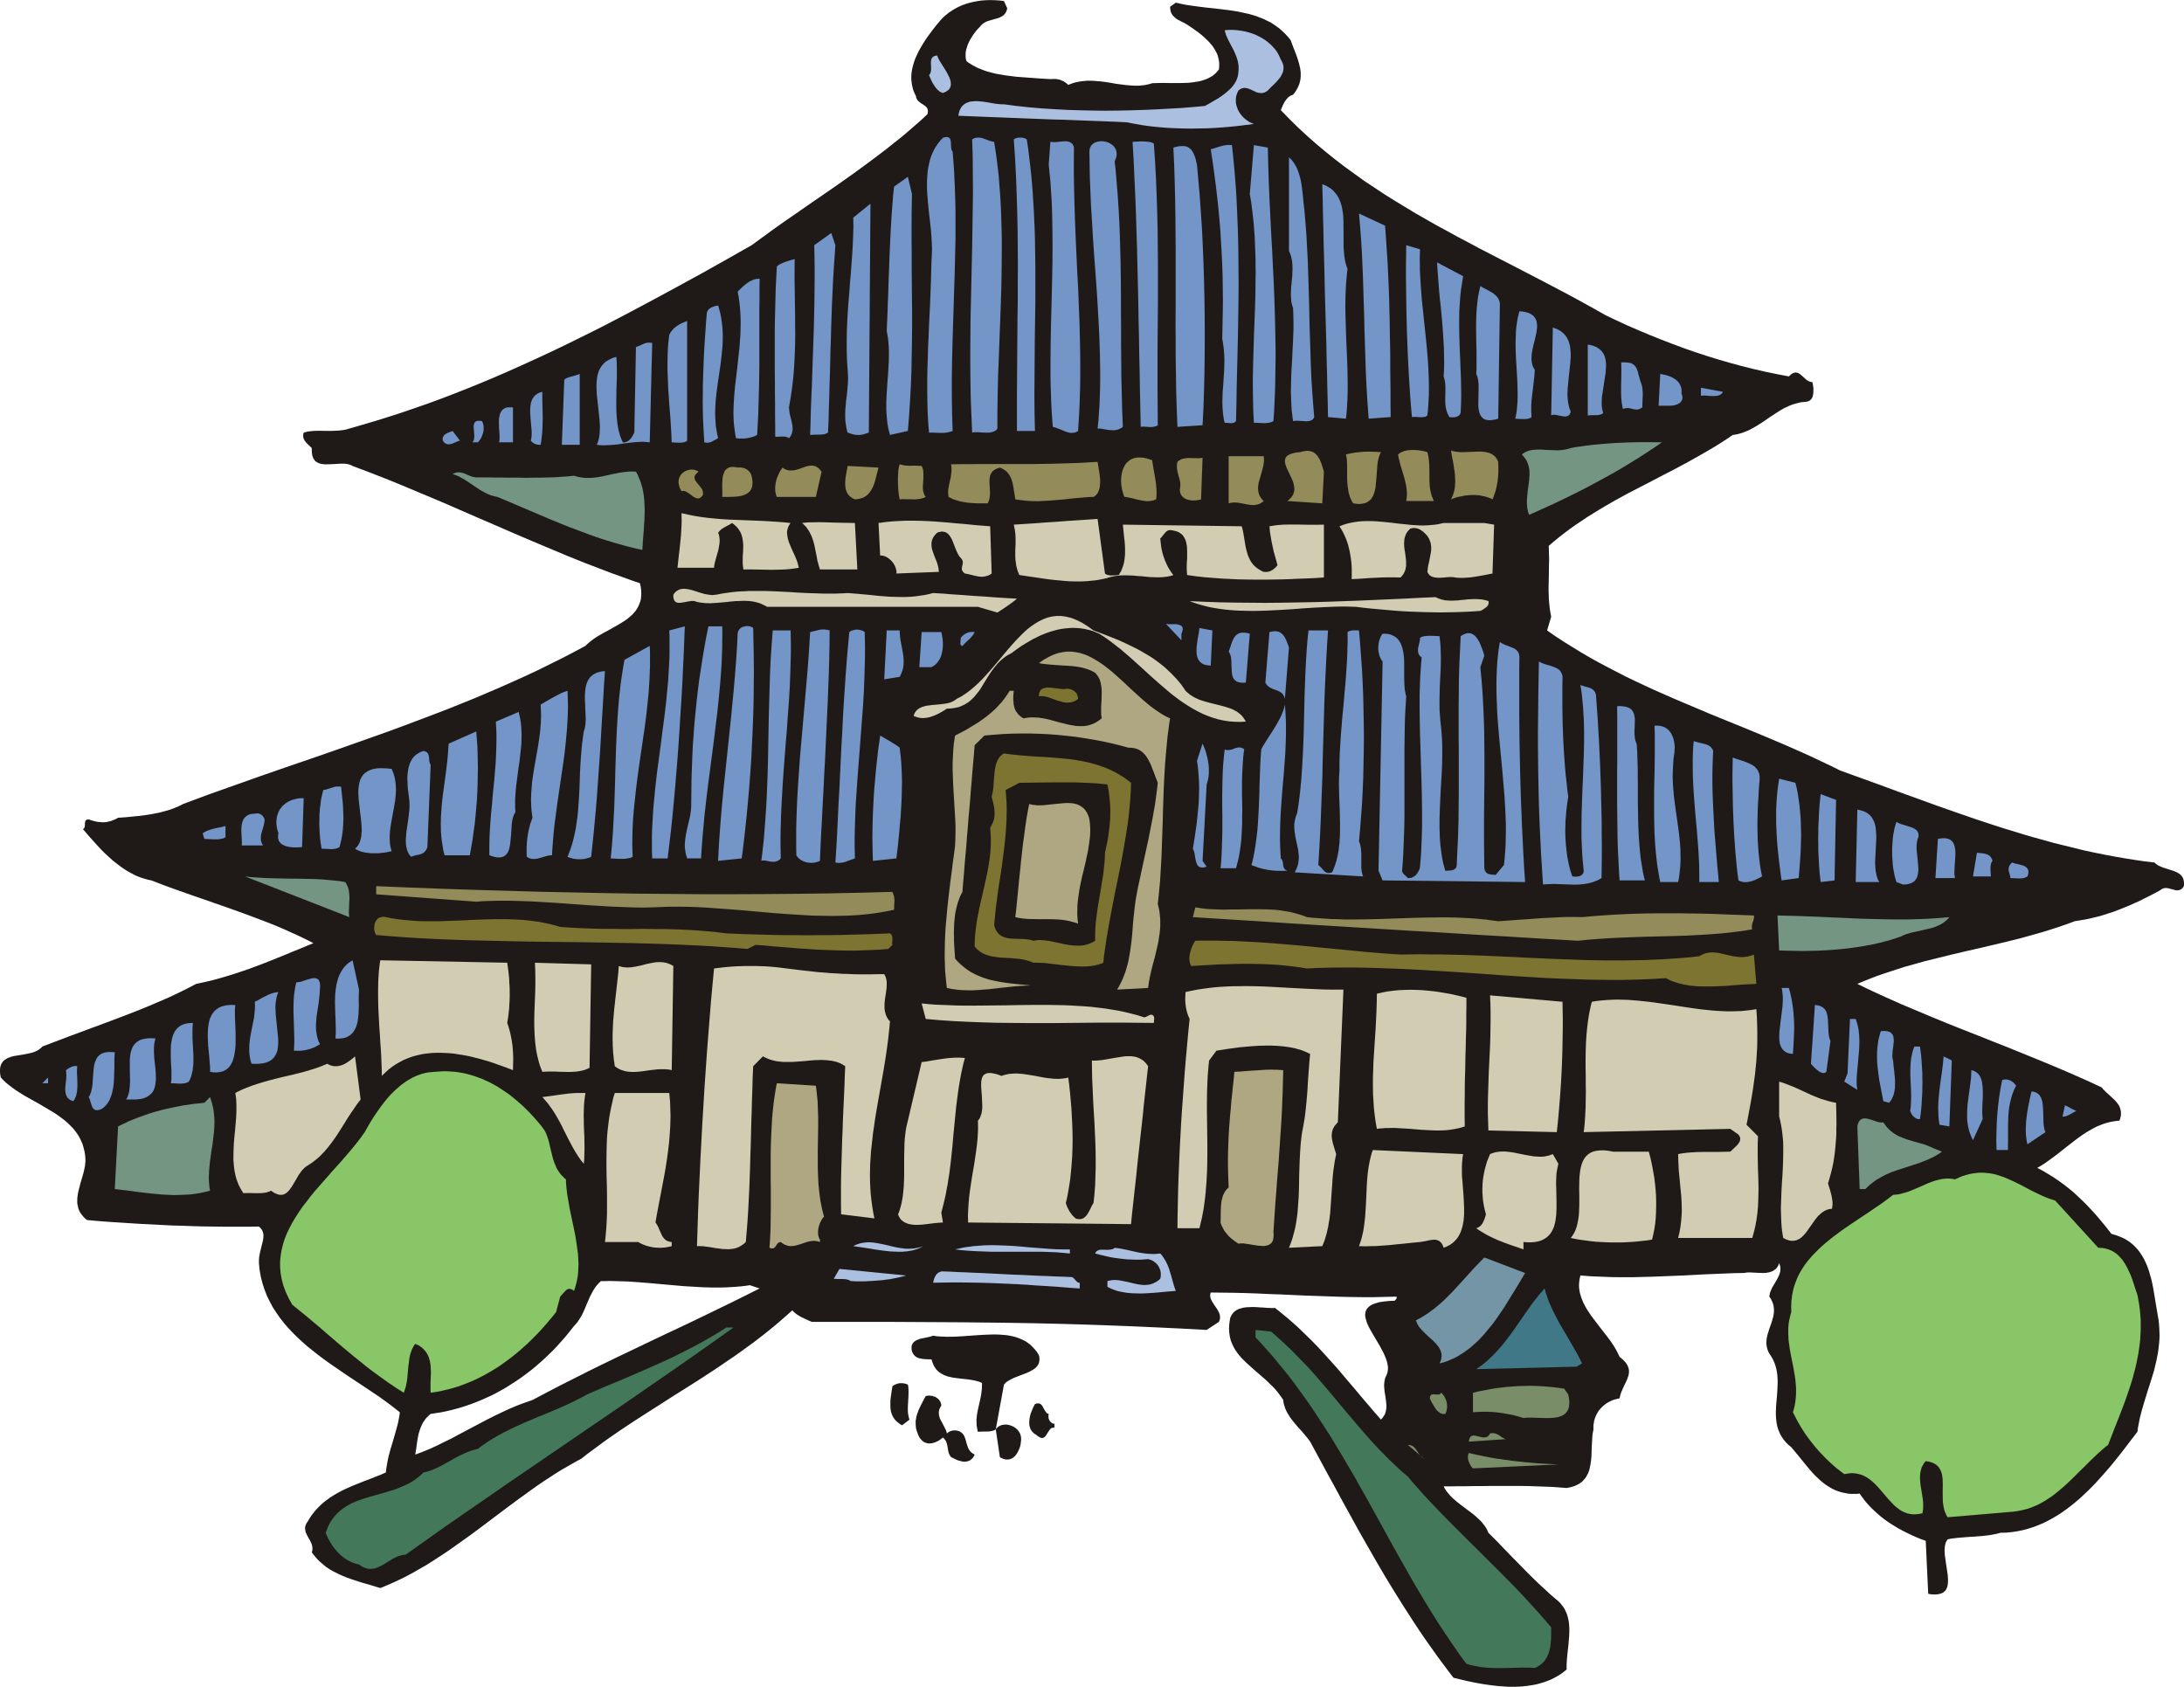 <svg xmlns="http://www.w3.org/2000/svg" width="3.54in" height="2.734in" fill-rule="evenodd" stroke-linecap="round" preserveAspectRatio="none" viewBox="0 0 16000 12356"><style>.brush1{fill:#1f1a17}.pen1{stroke:none}.brush2{fill:#abbfe1}.brush3{fill:#7395c8}.brush4{fill:#749582}.brush5{fill:#938b59}.brush6{fill:#d2ccb3}.brush7{fill:#aea781}.brush8{fill:#7d7431}.brush9{fill:#89c667}.brush13{fill:#798d68}</style><path d="m15784 6318-75-9-75-11-75-12-74-13-74-14-74-15-74-16-73-18-73-18-73-18-72-20-72-20-72-21-72-22-72-22-72-23-142-47-142-49-142-50-141-51-141-51-141-52-141-51-141-51-66-33-68-32-67-32-68-31-136-60-137-58-137-57-138-56-137-56-137-58-69-29-68-29-68-30-68-30-67-31-68-32-67-32-66-34-66-34-66-35-65-36-65-38-64-39-64-40-63-41-62-43 30-101-6-32-5-31-3-32-3-33-1-32-1-32v-33l1-33 1-65 1-66 1-32-1-33-1-33-1-32 39-33 39-32 40-31 40-30 41-29 41-27 41-28 42-26 42-26 42-25 43-25 42-24 86-47 87-45 87-45 86-45 87-45 86-46 86-48 85-49 42-25 41-26 42-27 41-28 20-3 19-4 19-5 18-6 17-7 18-7 17-8 16-9 32-18 32-20 31-21 30-21 31-20 31-20 15-10 16-9 16-9 17-8 17-8 17-7 18-6 18-5 18-5 20-4 19-2 21-2 6-2 5-1 5-3 5-2 4-3 3-4 4-3 3-5 5-8 3-10 3-11 1-11 1-11v-23l-1-11-3-19-3-16-6-1-6-1-7-1-5-3-11-5-11-8-19-17-19-17-9-7-10-6-5-2-4-1-6-1-5-1-5 1-6 1-6 2-6 3-6 4-7 5-6 6-8 7-88-17-87-18-87-20-87-22-85-23-86-25-84-26-85-28-83-29-83-31-83-32-82-33-81-34-81-35-80-37-80-38-74-42-76-42-76-42-77-41-154-81-156-81-157-81-157-81-78-42-78-41-78-43-78-42-77-44-77-44-76-46-76-46-75-47-74-49-74-49-72-52-72-52-70-54-70-56-68-57-67-59-66-61-64-63-63-65 7-16 7-17 8-16 9-16 6-8 5-7 7-7 6-7 8-6 8-5 9-4 10-4 10-12 9-13 7-12 7-12 6-13 5-12 4-12 3-13 3-12 1-12 1-13v-24l-1-13-2-12-2-13-6-25-7-25-8-25-9-25-20-51-19-51-19-23-20-22-21-20-21-19-23-17-22-15-24-15-25-12-24-12-26-10-26-10-26-8-27-8-28-6-27-6-28-6-57-9-57-7-58-7-58-6-57-7-57-8-28-4-28-5-27-6-27-6-42 30 1 14 2 14 3 12 5 10 6 10 7 8 8 8 8 7 9 7 10 6 11 5 10 6 23 11 22 13 42 28 43 31 21 17 21 18 20 19 19 20 8 10 9 10 8 11 7 11 7 11 6 12 6 11 5 12 4 13 3 12 3 13 2 13 1 14v13l-1 15-1 14-10 12-10 12-11 10-11 9-13 9-13 7-13 7-14 6-15 5-15 5-15 4-16 3-33 5-33 4-35 1-35 1h-69l-34-1h-33l-31 1-30 1-19 6-19 4-18 4-19 2-19 2h-38l-19-1-38-3-39-5-39-5-38-7-39-6-39-5-20-1-19-2-20-1h-38l-20 2-19 2-19 3-20 4-19 5-19 7-19 7-7-6-7-6-7-5-7-5-7-4-8-4-8-3-8-3-8-3-8-1-9-2-9-1h-18l-20 1-81-5-83-6-41-3-41-3-41-5-40-5-40-7-39-7-19-5-19-5-18-5-19-6-18-7-17-7-18-7-17-9-16-8-16-10-16-10-15-11-3-8-2-9-1-8-1-9v-17l1-18 4-18 5-17 6-18 8-17 8-17 10-16 10-16 11-16 11-14 11-14 12-12 11-12 5-7 6-5 6-6 6-4 13-8 15-7 30-9 31-9 15-4 14-5 13-7 12-7 5-5 6-5 4-5 4-7 4-6 3-8 3-8 2-10-24-53-33-4-32-2-33-1-33 1-32 2-33 5-32 6-31 8-15 4-16 6-15 5-14 7-15 6-15 8-14 8-14 8-13 9-14 9-13 11-13 10-12 11-12 12-12 13-11 13-24 29-24 31-23 31-23 32-21 33-20 34-9 16-9 17-8 18-8 17-7 17-6 18-5 17-5 18-4 18-3 18-2 17-1 18v18l2 18 2 18 4 18 4 18 6 18 8 18 9 18v6l2 5 2 5 2 5 6 9 7 7 16 13 18 11 8 6 8 6 7 6 5 8 2 4 2 5 1 5 1 5v5l-1 6-1 7-2 7-36 34-37 33-38 33-38 33-38 32-39 31-39 31-39 31-80 61-81 60-81 59-82 58-83 58-83 57-83 57-83 58-83 57-83 59-81 59-81 59-178 101-178 100-179 98-179 97-90 48-90 48-90 47-90 47-91 46-91 45-91 45-91 44-92 43-91 42-93 42-92 41-93 40-93 39-94 38-94 37-94 36-95 35-95 33-96 33-96 31-96 30-98 29-97 28-20 6-20 4-22 3-21 2-45 2h-46l-45-1-42 1-20 2-19 2-18 4-16 5-3 9-1 10v8l1 9 3 8 3 7 4 7 5 7 11 13 12 12 13 12 11 11v18l1 16 2 15 3 12 4 11 6 10 6 9 7 7 8 5 9 5 10 4 10 3 11 2 11 1 11 1h12l51-2 51-3h24l11 1 12 2 10 2 10 3 10 4 9 5 132 50 133 52 131 54 131 55 131 55 131 57 131 57 130 56 131 57 131 56 131 55 131 55 132 53 133 51 66 25 67 24 66 24 67 23 6 26 3 25 1 23-1 22-2 21-5 19-7 18-8 18-9 16-11 16-12 14-13 14-15 13-15 13-16 12-17 11-36 22-37 21-37 21-38 20-18 11-18 10-18 11-17 12-16 12-15 12-15 13-13 13-88 47-89 46-89 44-89 44-90 42-91 41-90 40-91 39-92 39-91 37-92 37-93 36-92 35-93 35-93 35-93 34-186 66-187 66-187 65-187 64-187 65-186 66-186 66-185 69-27 14-28 12-29 11-29 10-30 8-30 8-31 6-30 6-31 5-31 4-31 4-31 3-60 6-59 4-14 8-13 6-13 5-12 5-13 3-13 3-12 2-13 1h-13l-13-1-14-1-13-2-14-3-15-4-15-5-15-5-8 1-6 1-5 3-4 4-2 4-1 5-1 5-1 6v12l-1 12-2 5-2 5-4 5-5 4 51 59 53 59 27 29 29 29 29 27 30 27 32 25 32 24 16 11 17 11 17 10 18 10 17 9 18 9 19 8 18 7 19 6 20 6 19 5 20 4 75 29 76 28 76 27 76 27 76 26 77 27 75 26 76 27 75 27 75 28 74 28 74 29 72 31 71 32 35 16 35 17 35 17 34 18-52 21-53 22-52 21-52 22-53 21-52 21-53 21-53 20-54 20-53 18-54 18-55 17-54 16-56 15-56 13-57 12-67 35-69 34-68 32-70 30-70 30-71 29-71 28-71 27-71 27-72 27-71 26-72 27-71 26-71 27-71 27-71 27-9 10-10 8-10 7-12 7-12 5-13 5-13 4-13 3-56 11-56 9-13 3-12 3-12 5-12 4-10 6-10 6-9 7-8 8-6 10-6 10-4 12-3 14-1 15v16l2 19 4 20 18 19 20 19 21 17 22 17 22 16 24 16 24 15 24 15 102 57 100 59 24 15 23 16 23 17 22 17 21 18 19 19 19 19 17 21 16 22 14 22 12 25 11 25 8 27 7 28 5 30 2 32v14l-2 14-1 14-3 15-6 29-8 29-17 58-15 59-3 14-2 14-2 14-1 14v28l2 13 3 14 3 13 5 13 6 13 8 12 9 12 10 12 12 12 14 11 77 7 78 6 77 5 78 5 78 5 78 4 78 4 79 4 78 2 79 3 79 2 80 1 79 1h160l81-1 6 6 6 5 5 7 5 6 3 7 3 7 2 7 2 7 1 15-1 16-2 16-4 17-9 36-9 37-4 20-3 19-1 20v20l5 51 9 50 12 47 15 46 17 44 21 43 22 41 26 40 27 39 29 37 31 36 33 35 34 34 36 33 37 33 39 31 39 31 40 30 40 29 42 29 83 57 83 55 83 55 80 54 39 28 38 28 36 28 36 28-3 26-5 26-5 26-7 27-15 54-16 55-17 56-15 56-6 29-5 28-5 29-3 29-38 17-39 15-40 16-40 15-40 16-40 16-39 17-39 18-19 10-19 10-19 11-18 11-18 11-17 13-17 12-17 14-16 14-15 15-16 16-14 16-14 18-14 18-12 19-12 20-6 9-5 8-3 7-3 8-2 8-1 7v7l1 7 1 7 1 7 2 6 3 7 6 13 7 13 7 13 8 13 6 13 6 13 2 7 2 8 1 7 1 7v8l-1 8-1 8-3 8 12 16 12 15 12 14 13 14 13 12 14 12 14 12 14 11 14 10 15 10 16 9 15 8 32 16 33 15 33 13 34 12 34 11 34 11 69 20 69 21 49-20 50-22 49-23 48-24 48-26 47-27 47-27 46-29 46-30 46-30 45-31 45-32 90-64 89-66 89-67 89-67 89-66 90-65 45-32 45-31 46-30 46-30 47-29 47-27 47-27 48-26 47-37 48-35 47-35 48-35 97-67 98-65 98-63 99-63 98-63 99-62 99-63 98-64 49-33 48-33 49-33 48-34 48-35 48-35 47-36 47-37 47-38 46-39 46-40 46-41 16 15 16 13 17 11 18 10 37 18 39 17h557l180 1 179 1 178 1 176 2 177 2 176 3 177 4 177 5 179 6 181 7 182 8 186 9 188 10 90-59 3-8 3-8 1-7 1-7v-8l-1-7-1-7-2-7-6-14-7-13-8-13-9-13-9-13-8-13-8-12-6-13-3-6-2-7-1-6-1-7v-13l2-6 2-7 83 1 85 1 85 2 85 3 87 4 86 3 87 4 87 4 86 3 86 3 86 3 86 2 84 1h84l82-2 81-2 2 4v5l-1 4-2 4-6 7-5 6-43 2-38 4-33 5-27 8-23 8-18 11-14 12-10 13-7 14-3 15-1 17 3 17 5 19 6 19 9 20 10 20 24 42 26 44 26 44 24 45 10 22 9 22 7 21 5 21 3 20v20l-3 19-6 19-5 10-5 10-3 10-2 11-2 10-1 11-1 11v11l2 21 2 22 4 22 3 21 3 22 2 21 1 10v11l-1 10-1 10-2 10-2 9-3 10-4 9-6 9-6 9-7 9-8 9-49-56-47-55-47-55-45-54-46-54-45-53-45-53-46-51-46-51-47-51-48-49-50-49-50-48-53-47-27-23-28-23-28-23-29-23-20 1-21-1-23-1-24-2-24-1-25-2-25-1-24 1-24 1-22 3-11 3-11 3-10 3-9 4-9 5-9 6-8 6-7 7-6 8-6 9-5 9-5 11-5 28-3 26-1 26 1 24 3 23 4 22 6 21 8 20 9 19 10 19 12 18 12 17 14 17 14 16 16 16 16 16 69 62 73 63 18 17 17 17 18 17 17 18 16 19 15 20 15 20 14 21 1 12 2 11 3 12 3 10 7 21 10 21 11 19 12 19 13 18 14 18 30 36 32 35 15 18 15 18 15 18 14 19 60 111 60 111 61 111 60 111 61 110 61 111 63 110 63 110 64 109 66 108 67 107 69 107 35 53 35 52 36 52 37 52 37 52 38 51 38 51 39 51 49 12 51 12 53 11 54 10 54 8 56 7 27 2 28 2 28 2h55l28-1 27-2 27-3 27-4 26-4 27-6 25-7 26-8 24-9 25-10 23-12 24-13 22-14 22-16 21-17v-35l2-35 3-36 4-36 4-35 3-36 3-35 1-35v-17l-1-17-1-16-2-17-3-16-4-16-4-16-6-16-7-15-7-15-9-14-11-14-11-14-13-13-15-13-16-13-33-29-32-30-32-29-32-30-61-60-60-61-59-60-58-60-58-60-58-58-6-14-6-13-8-13-8-12-9-11-9-12-10-11-10-10-22-20-23-20-24-18-24-18-25-19-24-18-24-19-23-20-11-10-10-10-10-11-10-12-9-11-8-12-8-13-7-13h53l55-1h56l57-1h57l58-1h233l58 1 57 2 56 2 55 2 54 4 52 4 21-4 20-5 18-6 16-7 15-8 14-9 12-10 10-11 10-11 8-12 7-13 7-13 5-14 5-15 3-15 3-15 5-32 3-33 1-33 1-34 2-33 2-34 1-16 2-16 3-16 3-15-1-11 1-11v-11l2-10 1-10 2-10 3-10 3-10 8-19 9-17 10-17 13-15 13-14 15-13 16-12 17-10 18-9 20-8 20-5 21-5 5-22 7-22 9-21 9-20 9-19 9-18 8-19 6-17 3-9 2-9 1-9 1-8v-9l-1-9-2-9-3-8-3-9-5-9-6-10-7-9-9-9-9-10-12-10-12-10-9-19-9-18-10-19-11-18-24-37-27-36-55-71-54-71-13-18-12-18-12-18-11-18-10-19-9-18-8-19-7-19-6-19-5-19-3-20-2-20v-20l2-20 3-21 5-21 76 6 75 3 76 3 76 1h76l76-2 76-2 76-3 75-3 76-3 75-4 74-4 74-3 74-3 72-3 72-1 15-3 15-1h18l18 1 38 2 38 1 19-1 18-3 9-2 8-3 8-3 8-3 7-5 7-5 7-5 6-7 5-7 5-8 4-10 4-10 3 9 3 8 2 8 1 8v23l-2 8-4 15-6 14-7 15-8 15-17 29-17 29-7 16-6 15-3 8-1 8-2 9-1 8 10 14 7 14 6 13 5 14 3 13 2 13 1 14v13l-1 13-2 13-2 13-4 13-7 25-9 26-9 25-8 26-4 12-3 13-3 13-2 13-1 13-1 13 1 12 2 13 3 14 4 13 5 13 7 13 14 21 12 21 10 22 8 22 6 22 5 22 3 22 2 23 1 22v23l-1 23-1 23-3 45-4 46-2 22-1 23-1 22v22l1 22 2 22 3 21 4 21 6 21 8 20 9 20 12 20 13 19 16 19 18 18 21 17 53 64 51 63 26 31 26 30 13 14 14 14 14 13 14 13 14 12 15 12 15 11 16 10 16 10 16 9 17 8 18 7 18 6 18 5 20 4 20 4 21 2h43l23-2 11 16 12 16 11 15 12 15 13 15 13 14 13 14 14 13 28 26 29 25 30 23 31 22 32 20 33 20 33 18 34 17 33 16 34 15 34 14 34 12 18 388 24 4 22 1 20-1 17-3 14-4 12-6 10-8 9-9 6-11 5-12 3-12 2-14 1-15v-16l-1-16-1-17-11-72-10-71-1-18-1-16 1-16 1-16 3-14 4-14 6-12 8-11 24-5 25-3 25-3 25-2 50-4 49-3 49-4 48-5 24-4 23-4 23-5 22-6 42-1 41-4 40-6 39-8 38-10 38-12 37-14 36-15 36-18 35-19 34-20 34-22 33-24 32-24 32-26 31-26 30-28 30-28 29-29 29-30 28-31 28-31 27-31 27-31 52-64 50-64 48-63 47-61 3-26 5-26 5-25 5-26 13-50 14-49 15-49 15-49 16-49 15-48 15-49 12-50 6-25 5-26 5-25 4-26 3-26 3-27 2-26 1-27-1-28-1-28-2-28-3-29-16-93-16-97-8-48-10-48-6-24-7-23-6-23-8-23-8-22-10-22-10-21-11-20-12-19-13-19-14-18-16-17-16-16-18-15-20-14-21-13-23-11-24-10-26-9-27-8-28-36-29-36-29-35-30-35-31-34-31-33-32-32-33-31-33-31-35-29-36-28-37-27-38-26-39-24-40-24-42-22 19-11 18-11 19-12 18-13 36-26 36-27 71-56 71-55 36-26 36-24 19-11 19-11 19-10 19-10 20-8 20-8 20-7 20-6 21-5 22-4 21-3 22-2 4-11 3-11 3-11 1-10v-19l-1-9-2-9-2-8-3-8-3-8-4-8-10-14-11-14-12-13-14-13-13-12-14-13-15-13-13-13-13-13-12-14-110-51-111-49-112-48-113-47-113-46-113-46-114-45-113-45-114-45-113-45-112-46-112-47-112-47-110-49-55-25-54-25-55-26-53-26 47-20 48-19 49-19 49-17 49-16 49-16 49-16 50-14 100-28 101-25 101-25 102-24 101-23 102-24 101-24 100-25 50-14 50-14 50-14 49-15 50-16 48-16 49-17 48-18 43-7 41-7 41-9 41-10 40-11 40-13 40-13 39-15 38-15 39-16 38-17 38-17 37-19 38-19 37-19 37-20 5-4 6-4 6-3 5-2 6-2 6-1h11l12 1 11 3 11 3 12 3 11 3 11 3 10 1 11-1 5-1 5-2 5-2 5-3 5-4 5-5 4-6 5-7 1-12v-12l-1-10-2-10-2-8-3-9-5-7-4-7-6-6-6-5-6-5-8-5-15-8-17-7-37-12-38-12-18-7-18-8-8-5-8-6-7-5-7-7zM3901 10255l-28 10-29 10-28 10-28 11-55 23-54 25-54 26-54 27-53 28-53 28-53 28-53 28-52 28-53 26-53 26-52 24-27 11-27 11-26 10-27 10 6-35 5-38 3-20 3-20 4-20 4-20 6-20 7-20 8-20 9-18 6-10 6-8 6-9 7-9 8-8 8-8 8-8 9-7 39-6 39-6 38-8 39-9 37-10 38-11 37-12 37-13 36-14 36-15 36-16 35-16 35-18 34-19 34-19 33-21 33-21 33-22 32-23 32-24 31-24 30-25 31-27 29-26 29-28 29-28 28-29 27-30 27-30 26-31 25-31 25-32 9-9 8-10 8-9 7-10 13-20 12-21 11-22 10-22 9-22 9-22 10-22 9-22 11-21 11-21 12-20 14-20 8-9 8-9 9-9 9-9h34l33-1 34 1 33 1 68 2 67 5 67 5 68 6 67 6 68 6 68 6 69 4 68 4 69 2h69l35-1 35-2 34-2 35-3 36-4 35-5 71 24-106 53-105 52-105 51-105 51-104 50-104 49-104 49-103 49-104 50-103 49-103 50-104 51-103 52-103 52-104 54-104 55z" class="pen1 brush1"/><path d="m9383 436 6 10 4 9 4 9 3 9 2 9 1 8v17l-2 8-1 8-3 8-3 7-7 15-9 15-11 13-11 13-12 13-12 12-24 23-20 21-8 6-8 4-7 4-7 2-8 2-7 1h-6l-7-1-14-2-13-4-12-6-13-6-13-6-12-5-13-5-13-2-6-1h-7l-6 1-7 2-7 2-7 4-7 4-7 6-5 10-5 10-3 10-3 10-2 10-1 10v30l2 10 2 9 3 9 3 9 3 9 4 9 5 9 10 16 12 15 13 14 14 12 15 11 15 10 16 7 15 6-55 7-56 7-58 6-58 5-58 4-59 3-59 1-60 1-59-1-60-2-59-3-59-5-59-6-58-8-57-10-56-11-78-4-77-3-78-3-79-3-78-3-78-3-78-2-78-3-78-3-78-3-77-3-77-3-76-3-76-3-75-3-74-3 3-16 3-14 5-13 6-12 6-10 8-9 8-7 9-7 9-5 10-4 11-4 11-3 12-1 12-1 12-1h13l26 2 26 3 26 4 26 5 25 4 24 3 23 2h20l91 12 92 10 93 8 94 6 94 5 95 3 94 2 95 1 94-1 93-2 93-3 92-4 90-5 90-5 87-7 86-8 37-21 39-23 21-12 20-14 20-14 19-15 18-16 17-16 8-9 7-9 7-10 6-9 6-10 5-10 4-11 4-11 3-11 2-11 1-12 1-12 1-11v-22l-1-10-3-20-5-20-6-19-7-18-8-18-8-18-19-35-18-35-8-17-8-18-6-19-5-18 14-2 15-1h30l16 1 15 1 15 2 16 2 15 3 16 3 15 4 15 4 15 5 15 5 15 6 14 7 14 7 14 7 13 8 14 9 12 9 12 10 12 10 11 10 11 12 10 11 10 12 9 13 8 13 7 14 7 15 6 14zM6908 681l-9-3-9-4-8-5-8-7-8-7-7-8-7-9-6-9-13-20-10-20-9-20-8-19 4-4 3-5 2-4 2-5 3-10 1-11v-23l-1-23v-11l1-11 2-9 4-8 3-4 3-4 4-3 4-2 5-3 6-1 6-2h8l6 15 8 17 11 18 11 18 13 20 12 20 12 20 10 20 5 10 4 10 3 9 3 10 1 9 1 9v8l-1 9-3 8-3 8-5 7-6 7-8 6-9 6-11 5-12 5z" class="pen1 brush2"/><path d="m6979 1110 5 65 5 64 3 64 3 64 2 64 2 63 1 64v190l-3 127-3 127-4 127-4 127-4 127-4 128-3 128-2 128v129l1 65 1 65 2 65 2 66-12 4-11 3-11 3-10 2-19 2h-38l-21-1-24-1h-27l-6-73-4-75-2-76-1-78v-79l1-80 3-81 2-81 4-82 3-81 4-81 4-81 3-79 3-79 2-77 2-76 2-28 1-29 1-29-1-29-3-60-5-61-7-61-7-61-6-61-5-61-2-30-1-29v-30l1-29 2-28 2-28 4-28 6-27 6-27 8-25 10-26 12-24 13-24 16-23 17-22 20-21 7-2 8-2 6-1h11l5 1 4 1 3 2 3 3 3 2 2 4 2 3 2 8 2 9 1 20 1 21 1 9 2 9 2 4 1 4 3 3 2 3zm304-71 10 63 9 64 8 65 7 64 5 66 5 65 4 66 3 66 2 67 2 66 1 67v67l-1 134-2 134-4 134-5 134-5 133-5 132-5 131-3 129-2 127v126l-3 4-3 5-4 4-5 3-9 5-11 4-13 3-12 2h-28l-28-1-26-2h-24l-10 1-9 2-3-71-3-70-3-69-2-70-2-138-1-137 1-136 1-135 3-135 3-133 3-133 3-133 2-132 2-132 2-131-1-131-1-131-4-131 10-6 10-4 10-2 11-1h10l10 1 10 2 10 3 20 7 20 8 10 3 10 3 10 2 10 2zm239-18 10 65 8 66 8 66 7 66 6 66 5 66 4 66 4 66 3 67 3 66 2 67 1 67 2 133v268l-2 134-2 135-1 134-1 135-1 134 1 134 3 135h-132v-269l1-134 1-135 1-134 1-135 2-134v-134l1-134-1-133-1-134-3-133-4-132-5-132-7-132-9-131 4-3 5-3 6-2 6-2 13-3h27l12 3 6 2 6 2 5 3 5 3zm931 30 9 131 7 130 5 128 4 128 3 127 1 126 1 127v252l-1 128-1 127-1 129v262l1 133 1 136-6 4-8 3-7 2-7 2-16 2h-16l-16-1-17-1-16-1-16 2-3-137-3-134-2-133-3-131-2-129-3-129-2-128-3-128-3-127-3-128-4-128-4-129-5-129-6-131-6-133-8-134 16-1 18-1 20-1h22l22 1 21 2 10 2 9 2 9 4 9 4zm-585 30-1 65v131l1 65 3 131 4 130 5 130 6 130 6 130 7 130 5 130 5 129 3 130 2 129v129l-1 65-2 64-2 65-3 64-4 64-4 65-5 3-5 3-6 3-5 2-11 2-11 1h-12l-12-2-11-3-12-4-25-10-24-10-12-4-11-5-12-3-11-3-5-62-4-61-3-61-2-61-2-60-1-60v-121l1-120 2-119 3-119 3-119 3-119 2-119 1-119-1-119-1-60-1-60-2-60-3-60-4-60-4-61-6-60-6-61 12-167 12 1 12 1h13l13-1 26-3 26-2h12l12 1 11 3 10 4 4 3 4 3 4 4 4 4 3 5 3 6 2 6 2 7zm298 101 7 61 5 61 5 61 5 60 8 122 6 121 4 121 3 121 2 121 1 121v121l1 122v121l1 121 1 122 3 122 3 123 5 123-11 8-12 6-11 5-12 3-11 2-12 1-12-1h-12l-23-3-23-4-23-4-23-1 6-57 4-58 4-59 2-59 2-60 1-61v-61l-1-62-1-63-2-63-2-64-3-64-7-129-8-130-9-131-10-131-9-131-8-132-8-130-5-129-3-64-1-64-1-64-1-63 1-11 2-11 4-10 4-9 6-7 7-7 8-6 8-5 9-3 10-3 10-2 10-1 11-1 11 1 10 2 11 2 10 3 10 4 10 5 9 6 8 6 8 7 6 8 6 9 5 9 3 11 2 10 1 12-1 12-3 13-5 14-6 14zm603 24 10 111 10 114 8 117 8 118 6 120 5 122 4 122 3 124 2 123 1 123v123l-1 122-2 120-3 119-4 117-6 114-184 12-5-127-4-127-2-128-2-128v-128l-1-128 1-129v-385l-1-129-1-128-2-128-3-128-4-127-6-126 22-6 20-4 18-1h16l8 1 7 1 6 2 6 2 6 3 5 3 5 4 5 4 9 9 7 11 7 12 6 14 6 15 5 17 4 18 5 20zm256-143 7 62 6 63 6 64 5 63 5 63 4 64 3 63 3 64 5 128 3 128 1 128 1 128-1 127-2 128-2 126-3 127-3 125-3 125-2 123-3 123-4 4-3 3-5 3-4 2-10 2-11 1-23-2-23-1-5-19-3-19-3-19-2-19-3-37-1-38 1-37 1-37 3-38 3-38 2-37 3-39 1-38 1-39-1-39-3-40-2-20-3-20-3-21-4-21 2-95 2-92 1-91-1-90-1-87-3-87-4-86-5-84-5-85-7-83-8-84-9-84-10-84-11-85-12-86-13-86 20-5 19-6 18-6 18-5 19-5 19-3 10-1h21l11 1zm263 18 3 124 4 124 5 123 6 123 6 122 7 123 6 122 6 123 5 123 4 124 3 126 2 126v63l-1 64-1 65-1 65-2 65-3 66-3 66-5 67-8 4-8 3-8 3-9 2-18 2-18 1-37-2-37-1-3-52-2-51-1-52-1-52-1-103 2-105 3-104 3-105 4-105 4-105 3-105 1-105 1-53-1-53v-52l-2-53-2-53-2-52-4-53-4-53-6-52-6-53-7-53-9-52 30-358 102 18zm268 459 8 93 7 93 5 94 5 93 3 94 3 95 3 94 2 95 2 95 3 95 3 95 3 96 4 95 6 96 7 96 8 96-2 5-2 4-3 4-3 3-7 6-8 4-8 2-10 2-11 1h-10l-23-2-24-1-12-1h-11l-11 1-10 2-4-27-3-27-3-27-2-27-2-52-2-53 1-51 1-51 2-51 3-51 3-50 2-51 3-51 2-51 2-51v-52l-1-53-2-53-4-12-4-12-3-12-2-13-2-25-1-26 1-26 1-27 3-27 2-27 3-27 1-27 1-27-1-27-1-13-1-13-2-13-3-13-3-13-5-13-4-12-6-13v-686l9 9 9 9 8 9 7 10 7 10 6 10 6 11 6 11 9 23 8 24 7 25 6 25 4 26 4 27 3 26 3 27 5 54 6 52zm-2875-119-2 111-1 110v109l1 109v107l1 108 1 107 1 107v106l-1 107-2 108-2 108-4 108-6 109-7 110-9 112-131 29-6-23-6-23-4-23-4-24-2-24-2-23-2-24-1-25v-48l2-49 3-49 3-49 4-48 3-49 3-49 1-48v-47l-1-24-2-23-2-23-3-23-4-23-4-22 3-66 3-67 2-66 3-67 2-66 2-67 3-67 2-67 3-66 3-66 3-66 4-66 4-65 5-65 5-65 7-64 101-72 30 126zm3191 548-4 33-3 33-3 33-2 34-3 68-1 68 1 70 2 70 2 70 3 70 3 71 3 70 2 70 1 69v69l-2 68-2 33-2 34-3 32-4 33-131-12-2-106-3-106-2-105-3-105-2-106-3-105-3-105-3-106-3-106-2-106-3-107-3-107-2-108-3-108-2-110-3-110 23 9 20 11 18 11 16 13 14 15 12 15 11 16 9 17 8 18 6 19 6 20 4 20 3 21 3 21 1 22 1 22 1 91v92l1 23 2 22 2 22 3 21 3 21 5 20 6 20 7 18zM6365 3169l-22 7-19 6-10 2-9 1-9 1h-18l-9-1-9-1-9-2-20-6-21-7-5-15-3-14-3-15-2-14-4-29-1-28v-28l1-29 3-28 2-28 7-57 5-57 2-29 1-29-1-30-2-30-3-36-2-36-1-36-1-36v-72l1-71 3-70 4-70 5-70 6-70 5-69 6-69 5-68 5-69 4-68 3-69 2-68-1-68 126-102-12 1677zm3782-1516 7 94 6 93 6 90 4 89 4 88 3 87 2 86 2 85 1 86 2 85 1 85v85l1 86 1 87v87l1 89-161 12-7-92-6-93-5-93-4-94-3-94-3-94-3-95-2-94-3-95-3-95-3-95-4-94-4-94-6-94-7-94-8-93 191 89zm-4027 143-6 88-6 86-5 87-4 86-4 85-3 86-3 85-2 86-3 85-2 85-2 85-3 86-2 85-3 86-2 86-4 86-6 4-8 3-7 3-8 2-17 2-17 1h-35l-33 2 3-84 2-85 3-86 4-87 3-87 3-87 3-88 3-88 3-88 2-88 2-88 1-88 1-87v-87l-1-86-2-86 125-89 30 89zm4283 30-1 38-1 37 1 38v37l4 76 5 75 6 76 8 75 8 76 8 76 8 76 7 77 6 76 4 77 1 38 1 38v77l-2 39-2 38-3 39-4 38-5 4-5 3-6 3-6 1-13 2h-15l-16-1-16-1h-16l-15 1-7-77-6-78-5-79-5-78-4-79-4-79-3-80-3-79-2-80-2-79-1-79-1-79-1-79v-78l1-78 1-78 101 30zm-4581 72-1 73v71l1 71 1 69 1 68 1 67v67l1 66-1 66-2 65-3 66-4 66-6 67-8 67-5 34-5 34-6 34-6 35 1 14 2 15 2 15 3 15 8 29 6 29 3 15 1 14 1 14-2 14-3 14-5 13-3 6-4 7-5 6-5 6-6-4-6-3-6-2-6-2-13-1h-27l-13 1-13 1-11-2v-81l-1-80v-79l-1-79v-77l-1-78v-307l1-76 2-77 2-77 2-78 4-78 4-79 14-11 15-9 17-7 17-7 35-11 33-9zm4897 125-5 32-5 32-5 31-4 32-3 31-2 32-2 31-2 31-1 62v62l1 62 2 62 2 61 3 62 2 61 3 61 1 61 1 62-1 61-3 61v8l-2 6-2 6-4 5-4 5-5 4-5 3-6 2-6 2-7 2-7 1h-21l-14-2-5-9-5-10-4-9-4-9-5-19-4-18-2-18-1-18v-37l1-36v-37l-1-19-2-20-4-19-6-20 3-52 1-51-1-52-1-52-3-52-3-52-4-52-4-52-5-53-5-52-6-53-5-52-4-53-4-52-4-53-3-52 191 101zm-5154 18-1 74v73l-1 72v419l-1 70-1 70-2 71-2 72-2 73-4 75-4 76-18 9-18 6-19 5-20 4-20 2h-40l-20-2-6-30-4-31-4-31-3-31-1-31-1-32 1-32 1-32 4-65 6-65 8-67 8-67 7-68 8-69 3-34 2-35 3-35 1-35 1-35v-35l-1-36-2-35-3-35-4-36-5-36-7-36 18-17 18-18 19-16 19-14 10-7 10-5 10-5 11-5 11-3 12-3 11-1 12-1zm5423 197-12 829-21 6-19 3-16 2h-15l-14-2-11-3-10-5-9-7-7-8-7-9-5-10-4-11-3-12-2-13-2-14-1-14 1-61 1-63v-31l-1-14-2-14-2-13-3-13-4-11-5-11 2-40v-121l-2-81-1-80v-40l1-41 1-40 3-40 4-40 5-41 8-40 9-40 21 13 24 12 25 14 24 14 10 9 10 8 9 10 7 10 6 12 5 12 1 7 1 7v15zm-5727 0 9 31 8 31 6 31 4 31 4 31 2 31 1 31v30l-1 31-2 31-3 30-3 30-7 61-9 61-9 60-8 60-4 30-3 30-3 30-2 30-1 31-1 30 1 30 2 30 2 30 5 30 5 30 7 30-22 12-22 12-6 3-6 2-7 2-7 1-7 1h-7l-9-1-8-2-4-59-3-60-3-59-1-60-1-59 1-60v-59l2-60 2-59 2-59 3-59 3-58 4-59 4-58 4-57 5-57 1-8 2-7 3-6 4-6 4-5 5-4 5-4 6-4 13-6 13-4 13-4 14-2zm5983 471-3 44-5 44-5 43-5 42-5 43-3 43v43l1 22 1 22-5 4-7 4-6 2-7 2-14 2-16 1-32-1-32-2 5-24 4-24 3-24 2-25 2-24 1-25v-49l-1-50-2-49-3-50-3-50-3-49-2-50-1-50 1-49 1-25 1-24 2-25 3-24 4-25 4-24 6-24 6-24 24 2 21 4 19 5 15 7 14 8 11 9 8 10 7 11 5 12 3 13 2 13 1 15-1 15-2 15-2 16-4 17-7 34-9 34-8 35-6 34-1 17-1 16v16l2 16 3 15 4 14 7 13 8 13zm-6210 519-5 4-7 4-6 2-7 2-14 2-15 1-30-1-29-2-2-43-2-45-3-46-3-48-4-48-4-49-3-51-4-50-2-51-2-52-2-51v-51l1-52 2-50 4-51 6-49 5-10 5-9 7-9 6-8 7-8 8-7 8-7 9-6 18-12 19-10 19-8 20-8v877zm6473-215-2 7-1 6-3 5-2 5-3 4-4 3-4 2-4 2-9 3-9 1-11-1-11-2-23-4-22-5-10-1h-9l-5 1-4 1-4 1-3 2 12-644 22 8 20 9 18 11 15 12 13 14 11 14 9 16 8 16 5 18 5 18 2 19 2 20 1 21v21l-2 21-1 22-10 91-9 93-1 23-1 22 1 22 2 22 3 21 4 21 6 20 8 19zm-6747 227-25-2-25-2-25 1-24 1-48 5-47 6-47 7-48 4-24 1-24 1-25-1-26-3 8-19 6-20 4-21 3-21 1-23 1-22-1-24-1-24-10-97-11-98-1-24-1-23v-23l1-22 2-21 3-21 5-19 6-19 9-18 10-16 12-15 14-14 17-12 20-11 22-10 24-7 3 36 1 39v80l-3 84-1 85v42l1 41 3 41 4 39 3 19 3 19 4 18 5 18 5 17 6 17 7 16 7 15 8 1 7-1 7-2 7-2 7-4 6-4 6-5 5-5 10-12 8-13 7-13 6-11 12-627 29-11 28-13 14-5 15-3h16l8 1 9 1-18 728zm6985-215-4 4-6 4-5 2-7 2-13 3-15 1h-31l-32 2v-519l23 4 20 6 18 7 15 9 13 10 12 11 9 12 8 13 6 14 4 15 3 16 2 17 1 17-1 18-1 18-1 19-12 78-12 79-3 19-1 19-1 18v18l1 17 2 17 4 15 4 15zm275-226 4 10 3 11 3 11 2 11 2 23 1 24-1 24-1 24-1 24v23l-10 6-9 5-9 3-9 2h-8l-8-1-9-1-8-2-16-4-17-3h-10l-9 1-11 2-10 4-4-23-4-21-2-21-2-20-1-41v-40l1-41 1-42v-44l-1-48 22-1 19 1 16 2 14 3 6 3 5 2 5 4 5 3 8 8 7 9 6 10 4 12 5 12 3 14 8 29 10 33zm-7773 459h-131l18-477 11-8 13-6 14-5 14-4 15-4 15-4 15-5 16-6v519zm8071-376 5 12 2 11 1 10-2 9-2 8-5 7-5 7-7 6-7 4-8 5-9 3-9 3-9 2-10 2h-9l-9 1h-84l12-233 15 3 14 3 15 3 15 5 14 5 13 6 13 7 12 8 11 9 10 10 8 11 7 12 2 7 3 7 2 7 1 7 1 8v16l-1 9zm304-12-2 5-3 4-3 4-4 3-8 6-10 4-10 3-12 1-12 1h-12l-24-1-24-2-11-1-10 1h-8l-8 2v-60l161 30zm-8649 0v47l1 47 1 48 1 48-1 48-2 49-2 25-3 25-3 25-4 26h-11l-11-1-9-2-10-3-8-4-8-5-8-7-7-8 2-10 2-10 1-11 1-12v-24l-2-27-5-54-4-55v-27l1-13 1-12 2-13 2-11 4-11 4-11 6-10 6-9 7-9 9-7 9-7 11-6 13-5 14-4zm-215 370h-102l3-13 1-16v-17l-1-18-3-40-1-40v-19l2-19 2-9 2-9 2-8 3-7 4-8 4-6 5-7 6-5 7-5 7-4 8-4 9-2h42v256zm-227-155 5 10 4 11 2 11 1 11v22l-2 11-2 10-4 11-3 10-5 10-4 9-5 8-6 8-5 7-6 6h-41l4-4 3-5 3-5 2-6 2-12 1-13-2-29-2-28-1-13 1-12 1-6 2-5 2-5 3-4 3-3 5-3 5-2 5-2 7-1h8l9 1 10 2zm-161 143-6 1-6 2-7 2-8 4-16 7-17 7-9 2-9 1-8 1-9-2-8-3-8-5-4-3-3-4-4-5-3-5-2-8v-8l1-7 3-6 3-6 4-5 5-5 6-4 12-7 14-6 13-5 12-4 54 71z" class="pen1 brush3"/><path d="m12175 3240-56 39-58 38-57 37-59 36-59 36-60 35-61 34-61 33-61 33-62 32-62 31-63 31-63 30-63 29-64 29-63 28-6-14-4-14-3-14-2-15-1-14-1-15v-14l1-15 2-29 3-30 4-29 4-29 3-28 2-29v-27l-1-14-2-13-3-13-4-13-5-13-5-12-7-12-9-12-9-12-11-11 8-7 9-6 9-5 10-5 10-3 10-4 10-2 11-2 21-2 23-1h23l24 2 48 2 48 2 24-2 24-3 11-2 12-3 12-3 11-4 37-7 39-5 40-6 41-5 42-4 42-4 43-3 43-3 87-4 87-2h85l82 1z" class="pen1 brush4"/><path d="m10117 3312-6 12-6 13-4 14-4 15-3 15-2 15-2 17-1 16-5 68-6 65-2 16-4 14-3 15-5 13-5 13-7 11-7 11-9 9-10 8-11 7-12 6-15 3-16 3-17 1-20-2-21-3-6-9-6-10-5-11-5-11-4-11-3-11-4-12-2-11-4-25-3-24-2-25-1-25v-96l-1-21-1-20-3-19-4-16 15-5 16-3 16-3 16-3 34-4 34-3 34-1 32 1 31 1 29 2zm340 0 6 24 4 24 2 23 2 23 1 45v66l1 22 1 21 3 22 4 22 6 21 3 11 5 11 4 11 6 12h-203l3-22 2-21v-21l-2-21-3-22-4-21-5-21-5-21-13-43-13-42-6-22-5-21-5-21-4-21 10-9 11-7 12-5 12-5 14-3 14-3 15-1 15-1h15l15 1 15 1 15 2 27 5 25 7zm519 71 1 38v36l-2 36-4 34-3 17-3 17-4 17-4 16-5 16-6 16-5 16-7 16-17-9-18-6-19-6-19-4-19-4-20-2-20-1h-20l-20 1-20 2-20 3-19 4-20 4-18 5-18 6-17 7 5-10 5-11 4-10 4-11 6-21 4-23 2-22 1-23-1-23-1-23-2-23-4-23-3-24-4-23-9-45-7-43 10 3 11 3 11 2 12 2 24 2h25l51-2 51-2h25l24 2 11 2 11 2 11 3 10 4 9 4 9 5 9 7 8 7 7 8 6 9 6 11 5 11zm-1277 72-12 232-256-17 15-12 12-13 10-13 7-13 4-13 3-14v-14l-1-14-3-14-3-14-5-14-6-14-13-28-13-27-6-13-6-13-5-13-4-12-2-11-2-11 1-10 2-10 4-9 6-8 9-8 12-6 15-6 18-5 21-4 25-2 12-4 11-2 10-2 10-1 9-1 9 1 8 1 8 2 7 2 7 3 7 3 6 4 6 5 5 5 5 5 5 6 8 12 8 13 7 15 6 15 10 31 9 30zm-441-113 1 11 1 11v11l-1 11-3 22-5 22-12 43-12 42-6 20-3 20-1 10-1 10 1 10 1 10 1 10 3 9 3 10 4 9 6 9 6 10 8 9 9 9-7 6-8 5-7 5-8 4-7 3-8 2-8 2-7 1-16 2-16-1-16-2-16-3-33-6-33-6-16-1h-17l-9 1-8 1-8 2-9 2v-345h257zm-459 316-11 3-12 2-12 2-12 1h-13l-13-1-13-2-12-3-12-4-11-6-9-7-9-8-4-5-3-5-3-5-2-6-2-6-1-7-1-7-1-8 3-14 1-14v-13l-1-12-5-25-7-23-6-24-5-24-1-13v-13l1-14 3-14 9-8 10-6 10-5 11-4 12-2 11-2 12-1h13l24 1h25l12 1 12-1 12-1 11-2-11 305zm-358-287 5 36 6 34 6 35 6 34 5 35 3 36 1 19v18l-1 20-2 20-14 5-15 4-14 3-15 1h-14l-15-2-14-2-15-3-29-6-29-8-15-3-14-3-15-3-14-1-6-13-4-14-4-14-4-14-2-14-3-15-1-14-1-15v-14l1-14 1-14 3-14 2-13 4-13 5-13 5-11 6-12 7-10 8-10 9-8 9-8 11-7 11-5 12-5 14-3 14-2h15l16 1 17 2 18 4 19 6 21 7zm-400 12 5 32 6 35 3 19 2 19 2 18 1 19-1 18-1 18-3 16-5 16-3 7-3 7-4 7-5 6-5 6-6 5-6 5-7 4-36 1-35 3-36 3-36 3-72 8-71 6-36 3-36 2-36 2h-35l-36-1-36-3-36-4-36-5-5-35-6-34-2-18-4-17-3-17-5-16-5-15-7-15-8-14-10-13-5-6-6-6-7-5-7-5-7-5-8-4-9-4-9-4-12 4-11 4-10 5-8 5-7 5-7 6-5 7-4 7-4 7-3 8-2 7-1 9-2 17v18l2 38 2 39-1 20-3 19-2 10-3 9-4 9-4 9h-76l-38-2-36-3-18-3-18-3-18-4-17-5-17-5-17-6-16-8-16-8-2-14-1-13v-14l1-14 5-29 6-29 7-30 4-31 2-16v-16l-1-16-3-17 67-1h67l67-1h401l67-1 67-1 67-2 67-2 68-2 68-4 68-4zm-1289 30 6 13 4 13 2 15 1 15v31l-2 31-1 15-1 16v15l1 14 3 14 4 12 2 6 3 6 4 6 4 5-10 5-11 4-11 3-11 2-12 2-11 1-13 1h-12l-25-1h-25l-25-1-25 2-3-15-3-17-2-17-2-18-2-38-1-37 1-36 2-32 2-14 2-13 3-11 3-9 23 6 20 3 18 1 18 1 17-1h19l22 1 24 1zm-733 42-42 185h-286l-5-14-4-14-2-13-1-15v-14l1-14 2-14 3-14 3-14 5-14 5-13 6-13 6-13 7-13 8-11 7-12 10 7 10 5 10 4 10 3 10 2h29l19-4 18-5 18-6 18-7 18-6 18-5 8-1 9-1 8-1 9 1 8 1 8 2 9 4 8 5 8 5 8 8 8 9 8 10zm417-30-10 39-10 39-5 20-6 19-7 18-8 17-9 16-11 15-6 7-6 7-7 6-7 5-8 5-8 5-9 4-10 3-10 3-12 2-11 2-13 1-9-4-9-5-8-5-7-6-7-5-6-7-5-6-4-7-4-7-3-8-3-8-2-8-3-16-1-17v-18l1-17 2-18 3-18 6-34 6-31 226 12zm-930 60 3 15 2 14 2 13v12l-1 12-1 10-3 10-3 8-4 8-5 8-5 6-7 6-6 5-8 5-8 4-8 4-9 3-9 3-9 2-10 2-20 2-21 2-43 1h-42l1-35-1-39v-20l1-20 1-20 3-18 2-9 3-8 3-8 3-8 4-7 5-6 5-5 6-5 7-4 7-4 8-2 10-1 10-1 10 1 12 1 13 3 9-1h9l8 1 9 1 8 2 7 2 7 3 7 4 7 4 6 5 5 5 6 6 4 6 4 7 3 7 3 8zm-388-30-8 6-6 6-5 6-5 5-3 6-2 5-1 5v6l1 5 1 5 2 5 2 5 7 9 7 10 17 20 16 21 3 5 2 6 2 6 2 6v18l-2 7-5 6-4 5-5 4-4 3-5 3-5 1-4 1h-5l-10-2-9-4-10-5-10-7-19-15-20-13-10-5-10-3-5-1h-5l-5 1-5 1-6-11-6-11-4-10-2-10-2-10-2-10v-9l1-8 1-9 3-8 2-7 4-7 4-7 5-6 5-6 6-5 6-5 6-4 7-4 7-3 7-3 8-2 7-2 8-1h16l7 1 8 1 8 3 7 2 7 4 7 4z" class="pen1 brush5"/><path d="m4659 3455 9 16 8 17 7 17 7 17 6 17 5 18 5 17 4 18 3 18 3 18 2 19 2 18 2 37 1 37-1 37-1 37-3 37-2 37-6 72-4 69-33-7-34-8-33-8-34-9-67-19-67-20-67-22-67-24-66-25-67-25-67-27-66-27-66-28-66-28-66-28-65-28-66-28-65-27-11-2-12-3-11-3-11-3-21-8-21-10-20-11-20-11-19-13-20-13-38-26-40-26-20-11-20-11-22-9-22-7 7-4 6-3 6-2 5-2 12-2h12l11 1 11 3 12 3 11 4 22 10 23 9 12 3 11 3 12 1h96l43 1h45l45 1h91l47 1 46-1h45l46-1 44-1 44-2 43-3 41-3 40-4 15 4 15 4 15 3 14 2 15 2 14 1h28l28-2 28-3 27-5 28-6 55-12 55-11 29-4 28-3 15-1h30l15 1z" class="pen1 brush4"/><path d="m5792 3831-7 9-5 9-5 9-3 10-3 9-2 10-1 9v10l1 10 1 10 2 10 2 11 6 20 8 21 18 42 20 43 9 22 8 21 6 21 5 22-24 4-24 3-25 3-24 2-51 2-51 1-51-1-52-1-52-1h-52l-3-22-2-22v-45l3-45 1-45-2-22-3-22-2-11-3-11-3-10-4-10-5-10-6-10-7-10-7-10-9-9-9-9-11-9-11-8-12 8-13 7-13 7-13 7-14 8-13 9-6 5-6 6-6 7-6 7 3 8 3 8 2 9 1 8 2 17v17l-2 18-3 17-3 18-4 17-10 34-9 32-4 15-3 14-2 13-1 12h-268l5-44 5-46 6-49 5-50 5-51 3-53 1-27 1-26-1-27v-27l50 11 50 10 50 8 50 6 50 5 50 4 50 3 49 2 50 2 50 2 50 2 50 2 50 3 50 3 50 4 50 5zm2249-30 54 400 5 4 6 3 6 3 7 1 13 3h13l27-1 24-2 6-10 6-10 6-10 4-11 8-21 7-22 4-22 3-23 2-23v-47l-1-24-2-24-3-24-5-49-5-49 871 12 6 22 5 24 4 24 4 24 4 24 4 24 5 24 6 23 7 23 9 21 5 11 6 10 6 10 7 9 7 9 9 9 9 8 10 8 10 7 12 7 12 7 14 6h8l7 1 7-1h7l7-2 6-1 7-3 6-3 12-7 12-9 11-11 11-12-10-38-10-35-9-33-7-33-7-33-6-34-6-38-4-42 26-4 26-4 25-2 24-2 49-1h47l48 1 49 1h51l54-1v387l-60 4-62 3-61 2-62 3-63 2-62 1-63 1h-63l-64-1-63-1-63-3-64-3-63-5-63-5-63-7-63-9-2-22-1-23v-25l1-26 2-26v-52l-1-25-1-13-2-11-2-12-3-11-3-10-5-10-5-10-6-9-6-8-8-7-9-7-10-6-11-5-13-4-13-3-15-3-8-1h-7l-6 1-7 2-5 3-6 4-5 5-5 5-9 11-9 11-8 11-9 8 2 19 2 18 2 19 3 18 4 18 4 17 5 17 6 17 6 17 7 16 7 16 8 16 9 16 10 15 10 15 11 14-13 5-14 3-13 3-14 2-29 3-29 1-30-1-30-1-31-3-31-3-31-2-31-3-30-1-31-1-30 1-29 3-14 2-14 3-14 3-14 4-19 6-20 4-20 4-20 4-20 3-21 2-20 2-21 2-41 2h-42l-42-1-42-3-42-4-41-4-42-5-41-6-82-12-80-12-5-11-5-12-4-11-3-12-6-23-3-23-3-22-1-23v-45l2-46v-46l-1-23-3-24-4-24-5-24 77-5 78-5 79-6 79-5 79-6 76-5 75-5 71-5zm-1760 370h-274l-7-22-6-22-6-22-4-23-9-45-9-45-6-22-7-22-8-22-10-20-5-10-6-10-7-10-7-10-7-9-9-9-9-9-9-8 17-2 19-2 21-1h22l48-1 51 1 53 2 53 1 53 1 50 1 18 340zm984 30-12 8-12 6-12 4-12 3-12 2-12 1-12-1-12-1-24-5-25-6-25-6-26-5-9-7-6-7-5-7-2-6-1-7 1-7 1-7 1-7 2-7 1-7 1-7 1-8-2-7-2-7-5-8-6-8-6-6-5-6-4-7-5-8-8-16-8-18-14-36-14-36-9-16-9-14-5-6-5-6-6-5-6-4-7-4-7-2-8-2-8-1h-9l-9 2-10 2-11 4-9 9-8 8-6 9-6 8-4 9-4 8-2 9-2 8-1 9v18l1 8 3 18 6 18 13 36 15 37 6 18 5 19 2 9 1 10 1 9 1 10-311 12 1-13-2-12-3-12-4-12-6-12-6-11-8-11-9-10-9-9-10-8-10-7-11-6-10-4-11-3-11-2h-10l-12-238 52-7 51-5 52-3 51-2h51l52 1 51 2 51 3 51 4 51 4 51 5 51 4 51 5 51 5 50 4 51 4 11 346zm3609-370 72 12-12 358-26 5-30 6-33 6-35 6-36 5-38 3-19 1h-19l-19-1-19-2-10-2-12-1h-26l-30 3-30 2h-16l-14-1-15-2-13-4-6-2-5-3-6-4-5-4-4-5-4-5-4-6-3-7 2-17 2-17 3-17 4-16 7-34 6-33 3-16 1-17v-16l-2-16-3-16-6-16-3-8-4-8-5-8-5-8-12-13-13-13-7-6-7-5-7-5-8-5-8-4-8-3-9-2-8-2h-19l-9 2-10 2-10 10-9 10-7 10-6 11-4 11-4 10-3 12-1 11-1 11-1 12 1 12v12l3 23 4 24 3 24 3 24 1 12v35l-2 11-2 11-3 11-5 11-5 11-7 10-8 10-9 9-51-1h-46l-43 1-41 2-41 2-42 3-45 3-49 2 1-23v-49l-1-25-2-25-3-26-4-25-4-25-6-25-6-25-8-25-9-24-10-23-11-23-13-23-13-21 23-9 24-8 23-6 24-5 24-4 24-3 23-2 24-1h48l24 1 24 2 48 4 48 5 48 6 49 5 47 5 48 3 24 1h24l24-1 24-2 23-2 24-3 24-5 23-5h298zm-4664 513 76 6 77 7 77 8 78 6 39 1 40 1h39l40-2 40-4 40-6 20-3 20-4 20-5 20-5 71 4 74 6 77 5 78 6 80 5 79 6 78 5 77 4-16 14-17 13-18 13-18 13-37 25-37 24-143-42H5619l-15-9-15-7-15-7-16-6-16-4-16-4-16-3-17-2-16-1-17-1h-17l-18 1-34 1-35 3-35 4-35 3-35 3-34 2-17 1-16-1h-17l-16-2-16-2-16-2-16-4-15-5-11-1h-11l-13 2-13 2-26 5-26 4-12 1-11-1-5-1-4-2-5-2-4-3-3-4-4-4-2-5-2-6-2-7-1-7v-18l7-10 7-8 8-7 8-5 8-5 8-3 9-3 9-1 9-1h9l10 1 10 1 20 4 20 5 43 14 44 13 22 4 22 3 11 1 11-1 10-1 11-1 29-6 30-5 29-4 30-4 29-3 30-2 30-1 30-2h120l60 2 61 3 61 3 61 4 60 3 61 2 60 2h90l30-1 30-1 30-2zm4694 59 2 7v6l-1 6-2 6-2 5-4 6-4 5-5 4-11 8-11 8-11 6-10 5-60 4-59 3-59 2-57 1-57 1-57-1-56-1-56-2-56-2-56-3-56-4-56-5-56-5-57-5-57-6-58-7-37-1-37-1h-37l-38 1-76 3-78 4-78 5-79 6-79 5-78 4-40 2-39 1-39 1h-39l-39-1-39-1-38-2-38-3-38-4-37-5-37-6-36-7-36-9-36-10-35-11-34-13 109 5 110 4 110 2 111 1 112 1 112-1 112-2 114-2 113-3 114-4 114-4 114-5 114-5 114-5 114-6 115-5 11 5 11 5 12 4 11 4 12 2 11 3 12 1 12 1 24 1 24-1 24-1 25-3 25-2 24-3 25-1 25-1 25 1 25 2 12 2 13 3 12 3 12 4zm-2893 215 46 17 47 18 46 18 47 19 46 21 46 22 46 23 44 25 22 13 22 13 22 14 21 15 20 15 21 16 20 16 19 17 19 18 19 18 18 19 18 19 17 20 17 21 16 22 15 23 12 11 13 11 13 10 14 9 14 8 15 7 15 7 16 6 32 10 32 9 33 8 32 8 32 8 30 9 15 5 15 5 14 6 13 7 13 7 12 8 11 9 11 9 10 11 9 12 8 12 8 14-42 2-41-1-40-3-39-6-38-8-37-11-37-13-35-14-35-17-34-18-34-20-33-21-33-22-32-24-32-24-31-26-62-53-62-55-61-56-61-55-31-28-31-26-31-27-32-25-32-25-32-24-33-23-33-21-21-9-22-9-21-7-22-5-21-5-21-3-22-3-21-1-22-1-21 1-21 2-21 2-22 3-21 4-20 5-21 6-21 6-20 7-21 8-20 8-20 9-19 10-20 9-19 11-38 22-37 23-35 25-34 25-20 10-18 11-17 13-16 13-15 14-14 14-13 16-13 15-24 33-22 34-21 34-21 34-10 17-11 16-12 15-12 15-12 15-13 13-14 13-14 12-16 10-17 10-17 8-19 8-21 5-21 4-24 3-25 1-25 16-28 16-14 7-15 7-15 6-16 6-16 5-16 3-16 2-16 1-17-1-17-3-16-5-17-7 4-11 4-10 6-9 6-8 7-7 8-6 8-5 9-5 9-4 10-3 10-3 11-3 22-3 24-3 24-2 24-2 24-3 24-3 11-2 12-3 11-3 10-4 10-5 10-5 9-6 9-7 33-17 32-21 31-23 30-25 30-27 29-29 28-30 28-31 55-64 54-65 27-32 27-31 27-30 28-29 27-27 28-26 29-23 29-20 30-18 31-15 31-12 33-8 34-4h34l36 5 37 9 39 15 40 20 42 26 43 31z" class="pen1 brush6"/><path d="M8655 4642v48l-113-120 20 2h48l11 1 11 2 10 3 8 4 4 2 3 3 3 3 2 4 2 4v5l1 5-1 5-1 7-2 7-2 7-4 8zM4891 6288h-113l-2-52v-105l1-52 3-53 3-52 3-52 5-52 10-104 12-105 14-104 14-104 13-104 14-104 12-104 10-104 5-52 3-53 3-52 3-52 1-52v-105l-2-53 114-30-4 99-4 102-5 104-5 107-6 108-7 109-7 111-7 110-8 111-9 110-9 110-10 108-10 106-11 105-12 101-12 99zm400-1700 1 52-1 53v52l-2 52-2 53-3 52-4 53-4 52-10 106-11 106-13 106-13 107-14 106-14 107-14 107-13 107-12 107-10 108-5 53-4 54-4 54-3 53h-102l-4-13-4-13-3-13-2-14-2-13-1-12-1-13v-13l2-26 3-25 4-25 5-25 12-51 12-51 4-25 3-26 2-27v-26l1-87 1-85 3-85 3-83 4-82 6-82 6-81 8-80 8-79 9-79 10-78 12-78 12-78 13-77 14-77 16-78h101zm227 12 2 108 2 108 1 107-1 106-1 106-3 106-4 105-5 105-5 105-7 104-8 105-9 104-10 105-11 105-12 104-13 105-173 18 5-104 7-104 8-104 9-105 10-104 11-104 11-105 11-104 11-104 11-105 10-104 10-103 9-104 8-104 7-103 5-103 1-10 3-8 4-8 5-7 6-6 8-6 8-4 9-3 9-2 9-2h9l10 1 9 1 8 3 8 4 8 5zm560 18-1 102-2 103-3 104-4 106-4 106-5 108-5 107-5 108-5 108-6 108-5 107-6 107-5 105-6 105-5 103-4 101-12 5-12 4-12 3-12 2-13 1-12-1-13-1-12-2-12-4-11-4-11-5-10-6-9-7-9-8-7-9-6-9-1-50v-151l3-101 4-101 6-102 7-103 7-102 9-103 9-103 9-103 9-103 9-103 9-103 8-103 7-102 6-102 37-9 33-8 16-2h17l10 1 9 1 10 2 11 3zm2792 257-14-1-13-1-12-3-11-3-10-5-8-5-7-6-7-7-5-7-5-8-4-9-3-9-2-9-2-10-1-10v-33l2-23 3-22 3-23 8-43 5-38 95 18-12 257zm-3078-257 1 51 1 50v51l-1 51-3 103-4 104-6 104-8 104-7 105-9 106-8 105-8 106-7 105-6 106-5 105-3 105-1 53v52l1 52 1 52-9 9-9 7-10 4-10 3-10 2h-10l-10-1-10-1-19-4-17-3-9-1h-7l-7 1-6 2 7-49 5-50 6-50 4-51 8-103 7-104 5-105 4-106 3-107 2-108 2-107 2-108 3-108 3-108 3-107 5-107 7-105 8-105h131zm543 12 1 54 1 53v54l-1 53-3 107-4 107-6 106-8 106-8 105-8 104-8 104-8 104-7 102-7 102-4 101-3 100-1 49v50l1 49 1 48-34 12-33 12-8 3-9 2-9 2-9 1-10 1h-10l-10-1-11-2 7-108 6-107 5-106 5-106 6-105 5-105 5-105 5-104 6-104 5-105 6-104 7-105 7-105 8-106 9-106 10-107 5-4 7-4 6-3 8-2 7-2 8-2 7-1h16l8 1 7 2 8 2 7 2 7 3 6 4 6 4zm256-12 1 24 2 24 3 22 4 22 8 42 7 41 3 20 1 20v20l-1 20-1 10-2 11-3 10-3 11-4 10-4 11-5 11-6 11-113 18 18-358h95zm3138 0-7 108-6 107-5 107-5 106-4 106-3 105-3 106-3 105-3 106-2 106-4 107-4 108-4 108-5 110-6 111-7 112 5 4 5 5 5 5 5 5 11 12 10 12 6 5 6 4 7 4 7 2 7 1h8l9-2 10-3 9-20 8-20 7-21 7-21 5-21 5-22 4-22 4-23 2-22 3-23 1-23 2-24 1-47v-48l-1-49-1-49-2-49-2-49-1-49-1-48 1-48 3-48v-64l2-65 4-63 4-64 5-63 5-62 6-63 6-63 5-62 6-63 5-63 4-63 4-63 2-64 2-64-1-65 5-3 5-3 5-2 5-1 11-3 11-1h22l20 1 8 94 7 96 7 97 5 98 4 99 2 100 2 100 1 100-1 99-2 99-2 98-4 97-5 95-7 94-7 91-8 88 6 15 4 15 3 16 2 16 2 33v100l2 16 2 16 4 15 5 15-501-30 7-14 7-13 5-13 4-14 3-13 2-13 1-13 1-14v-13l-1-13-2-13-1-14-5-26-6-27-6-26-5-27-4-27-3-27v-27l1-14 2-13 3-14 3-14 5-14 6-14 7-40 6-41 5-41 5-42 8-85 6-85 5-87 4-87 3-87 2-87 2-87 2-86 3-85 3-84 4-82 5-81 6-79 8-76h143zm-2833 12 4 17 3 18 3 18 1 19 1 19-1 19-2 18-3 18-4 18-6 17-7 16-9 14-5 7-5 7-6 6-6 6-7 6-7 5-8 4-8 5h-89l17-257h144zm244 0-3 8-5 7-4 7-5 6-11 13-12 12-25 23-24 25h-4l-4-1-2-3-2-2-3-8v-9l1-19 2-17 9-11 10-9 11-8 12-6 6-3 6-2 7-2 8-1 7-1h16l9 1zm2303 113-30 376-2-7-2-7-3-6-3-6-7-10-8-8-9-6-10-5-10-5-11-4-11-4-11-4-11-5-10-5-10-7-10-8-4-5-4-5-4-6-3-6 30-370 18-4 16-2h14l7 1 6 1 6 2 6 2 5 3 5 3 9 7 8 8 7 9 7 11 5 11 6 12 9 24 9 25zm-316 257-15 1h-13l-11-1-11-2-9-3-8-3-7-5-6-5-6-6-4-6-4-7-3-8-2-8-2-9-1-9-1-9-2-39-1-40-2-19-3-18-3-8-3-8-4-8-5-7 11-29 9-29 5-14 6-13 6-12 7-11 8-10 10-8 5-3 6-3 6-3 6-2 7-1 7-1h17l9 1 9 2 11 2 10 3-29 358zm1175 101-5 79-4 78-2 79-1 79-1 79v478l-1 80-3 81-3 81-4 81-6 82v4l1 4 2 4 2 4 5 7 6 6 14 12 12 13h9l8-1 8-1 8-3 7-4 7-4 7-5 6-6 6-7 5-7 4-7 4-7 4-8 3-8 2-8 1-8 4-48 4-48 2-49 2-49 3-97v-98l-1-98-2-98-3-97-3-98-3-97-3-96-2-96-1-95v-94l3-93 2-46 3-46 3-45 4-45-9-7-7-7-5-8-3-9-2-8-1-9v-10l1-9 4-19 5-20 2-9 2-10 1-9v-9l7-4 8-4 8-2 8-2 18-2 18-1 39 1 37 2 5 43 3 42 1 42 1 40-2 81-4 80-2 40-1 41-1 42v85l3 45 4 46 5 47 3 32 2 32 2 33 1 33v66l-1 67-3 67-4 68-4 68-3 67-3 67-2 67v66l1 32 1 33 2 32 3 32 4 31 4 31 5 31 6 30 8 30 8 29h14l14-1 14-1 13-3 6-2 6-3 4-4 5-4 3-4 3-6 1-6 1-8 5-110 5-108 3-107 1-106 1-105v-311l-1-103v-205l1-103 1-104 3-104 5-104 5-106 10-7 10-5 9-4 9-3 8-2 8-1h8l7 1 8 1 6 3 7 4 6 4 6 4 6 6 5 6 5 6 10 15 9 15 7 17 7 17 13 34 9 32-29 84 9 94 7 93 5 92 4 91 3 90 1 90 1 90v180l-1 90-1 91-1 92v187l1 96 1 97 2 8 2 8 3 6 4 6 4 4 5 4 5 3 6 3 12 3 14 2 13 1h14l60-72 5-49 4-49 3-50 1-50 1-50v-51l-2-51-2-51-6-103-9-104-9-105-10-104-10-105-9-104-4-52-3-52-2-51-2-52-1-51v-51l1-51 2-50 3-50 5-50 6-49 8-49 9 7 11 6 11 5 11 5 24 9 23 9 11 5 10 5 9 7 8 8 4 4 3 5 3 5 2 6 2 6 1 6 1 7v8l-1 105v311l1 103 1 102 2 102 2 102 3 102 3 103 4 102 4 102 5 103 5 102 6 104 7 103-1044-12-30-71 30-1533-8-10-6-10-5-12-5-12-3-14-3-13-1-14-1-14 1-15 1-14 3-14 3-13 5-13 5-13 6-11 8-11h21l19 2 17 4 15 6 14 7 12 8 11 10 9 10 8 13 7 13 6 14 5 15 4 16 3 16 3 17 2 18 2 37v115l1 38 2 36 2 17 3 17 3 15 4 15zM4635 6276l-9 5-10 3-9 2-10 2-20 3h-41l-21-1-21-1-20-1 9-94 7-94 5-94 5-93 3-92 3-92 2-91 3-91 3-90 4-90 5-90 6-89 4-45 4-44 5-45 5-44 6-44 7-45 7-44 8-44 185-102 2 50v99l-2 49-2 49-3 48-3 49-5 48-10 96-12 96-14 96-14 95-14 96-13 95-12 96-10 95-5 48-4 48-3 49-2 48-1 49-1 48 1 49 2 49z" class="pen1 brush3"/><path d="m8572 5262-7 43-5 42-6 43-4 42-8 84-7 85-5 84-4 84-3 85-3 84-2 85-3 84-3 85-3 85-5 86-5 86-8 87-9 86 5 21 5 21 3 20 2 20 2 20 1 20v39l-1 20-2 19-2 19-3 19-6 39-8 37-18 76-20 74-9 38-8 37-7 38-5 38-227 12 12-20 11-21 10-20 9-20 8-21 8-21 7-21 6-21 6-21 5-21 4-21 4-21 7-43 6-44 5-44 4-44 3-44 4-46 5-45 5-46 6-46 8-47 10-51 11-51 11-51 11-51 11-51 11-50 11-51 11-50 10-51 10-51 10-51 9-51 9-51 7-52 7-52 6-52-16-41-16-43-9-22-8-22-10-21-10-20-6-9-6-10-6-9-7-8-7-8-7-7-8-7-9-7-9-5-9-5-11-4-10-4-12-2-12-2-13-1h-13l-64-17-65-16-64-14-65-12-66-11-66-10-65-7-67-7-66-5-67-3-66-2h-67l-67 1-67 3-67 5-67 6-72 71-5 67-6 67-6 68-5 67-6 67-5 67-6 67-6 67-5 67-6 67-5 68-6 67-6 67-5 67-6 67-5 67-7 13-7 13-6 14-5 14-10 28-8 30-7 30-5 31-3 31-3 32-1 32-1 32 1 32v32l4 64 4 61 14 16 15 15 14 13 15 13 15 12 16 12 15 10 16 10 16 8 17 9 16 7 17 7 17 7 17 5 17 6 18 5 36 8 36 7 37 6 37 5 76 8 78 8-38 1-39 2-38 3-38 4-77 8-77 9-39 3-39 3-38 2h-39l-38-1-38-3-19-3-20-2-19-4-19-4-4-30-3-31-3-31-3-31-1-32-1-32-1-32v-32l1-65 2-66 4-67 6-66 6-67 7-67 8-67 8-67 9-66 8-66 9-65 8-64 2-46 1-48v-48l-2-49-3-50-3-51-3-50-3-52-3-51-2-52-2-52v-52l2-51 3-52 2-25 3-26 4-25 4-25 29-15 29-15 29-16 28-17 28-17 28-17 27-19 26-19 26-21 25-21 24-22 22-24 22-24 20-26 19-27 18-28h30l-3 29-1 28 1 14 1 14 1 14 3 13 3 13 5 13 6 12 8 11 9 12 11 10 12 10 15 9 19-3 19-3 19-1h19l19 1 18 1 19 3 19 3 37 8 37 10 36 10 37 9 35 9 36 6 18 3 17 1h35l17-2 17-3 17-5 17-6 16-7 17-10 16-11 17-13-3-21-1-22v-45l3-45 1-45v-22l-1-21-3-21-4-20-3-10-3-10-4-9-5-9-5-9-6-8-7-9-7-8-11-6-11-6-11-5-12-5-23-8-25-7-25-5-26-4-26-3-27-2-54-3-54-4-27-2-27-3-27-3-26-5 36-25 36-20 34-16 34-12 33-7 32-4h32l32 4 31 6 30 9 30 12 30 15 29 17 29 18 29 20 28 22 29 23 28 25 28 25 28 25 55 52 56 51 29 26 28 24 28 23 29 22 29 20 29 19 30 17 30 14z" class="pen1 brush7"/><path d="m11447 4976-1 52v161l1 55 1 55 2 56 2 55 3 55 3 55 4 55 4 54 5 53 6 52 5 51 7 50-5 34-5 35-4 36-3 36-3 37-1 37-1 37 1 38 2 38 3 38 4 37 5 37 7 37 8 37 10 36 12 35 14 1 14 1 7-1 7-1 7-1 6-2 6-3 5-3 5-4 4-4 4-5 2-6 2-7v-7l-4-43-4-42-3-43-2-43-2-42-1-43v-86l1-86 3-85 3-86 4-86 3-85 3-85 2-85v-85l-1-42-1-43-3-42-2-42-4-41-4-42-5-42-7-41 31 10 35 10 8 3 8 4 7 5 7 6 6 6 5 8 4 9 3 10 6 83 6 84 5 84 5 84 4 85 4 84 3 85 3 85 2 84 2 85 2 84v84l1 84v83l-1 83-1 82-12 7-13 7-13 6-14 5-13 5-13 4-13 3-13 3-27 4-27 3-27 1h-27l-54-2-55-2-27-1-27 1-27 1-27 2-7-111-7-108-5-105-5-103-4-101-3-99-2-99-2-98-1-97-1-98v-98l1-100 1-101 1-103 2-105 2-108 12 7 13 6 14 5 14 5 30 8 28 10 13 6 13 6 5 4 6 4 5 5 4 5 4 6 3 6 3 6 3 7 2 8 1 8v19zm-7015-60-6 85-5 85-5 85-5 85-5 84-5 85-5 85-6 84-6 85-6 85-6 85-7 85-8 85-8 86-9 86-9 85-10 5-9 3-11 3-10 3-11 2-11 1-11 1h-23l-12-1-11-1-12-2-11-3-11-3-10-3-10-5 10-26 10-26 9-27 8-27 7-27 6-27 6-27 5-27 4-28 4-27 4-28 3-28 4-57 4-57 3-57 2-59 2-59 3-59 4-60 5-61 3-31 4-31 4-31 5-31 4-12 4-14 2-14 2-15 2-31-1-34-2-36-1-36-2-36v-35l1-18 1-17 2-16 3-16 4-15 5-14 6-14 8-12 8-12 11-10 11-9 14-8 15-7 17-5 20-4 21-2z" class="pen1 brush3"/><path d="m7898 5119-9 7-9 6-9 4-9 4-10 3-9 2-9 1-9 1h-10l-9-1-9-1-10-2-18-5-19-5-36-13-36-13-17-4-17-3h-8l-9-1-8 1-8 1v-9l1-8 1-7 2-7 3-6 3-5 3-5 5-4 4-3 5-3 6-2 6-2 13-3 14-1 15 1 15 1 16 2 16 2 30 4 27 2 9-2 9-1h9l9 1 9 2 8 3 8 3 8 5 7 5 6 6 6 6 5 8 4 8 2 8 2 9 1 10z" class="pen1 brush8"/><path d="m4158 5060 1 38 1 37 1 38-1 38-1 38-2 37-2 38-3 37-7 75-8 75-10 74-11 75-11 75-11 74-11 75-10 76-10 75-8 76-3 38-3 39-3 38-2 39h-11l-11 2-12 2-12 3-23 7-23 7-12 3-12 2-11 1h-12l-12-1-11-3-11-5-12-7-1-32v-36l2-37 4-38 3-19 3-19 4-18 5-19 4-18 6-17 6-17 6-16-4-27-3-26-2-26-1-27-1-26 1-26 1-25 2-26 4-51 7-51 8-51 9-50 9-51 9-51 8-51 7-51 3-26 2-26 2-27 1-26 1-27-1-27-1-27-1-27 24-14 24-14 24-14 24-13 24-13 25-13 25-11 27-9zm5225 1228 5 5 4 5 2 6 2 6 3 13 1 12 1 7 2 6 2 6 2 6 4 5 5 5 7 4 8 4-35 1h-35l-33-2-33-4-16-3-16-3-16-4-16-4-16-5-15-6-16-5-16-7 7-25 6-26 5-25 5-26 8-52 7-52 6-53 4-53 3-53 3-54 2-54 2-53 1-54 2-54 2-54 2-53 3-53 4-53 11-21 13-21 12-20 13-20 26-40 25-40 12-20 11-20 11-20 10-20 9-21 8-21 7-22 5-22 3 37 2 36 2 36 1 36v72l-2 70-3 70-5 69-5 69-6 69-6 69-5 68-5 70-4 70-2 70-1 71 1 36 1 36 2 37 2 36zm2607-841 4 57 2 59 2 60v61l1 63v128l1 64 1 65 2 66 3 64 5 65 3 32 3 32 4 32 5 31 5 31 5 31 7 31 7 30h-185l-5-81-4-80-4-80-2-80-1-79-1-78-1-79v-236l1-79v-322l-1-82 18-1 17 1 15 2 14 2 12 4 10 4 9 5 8 6 6 7 6 8 4 8 4 9 2 9 2 10 2 10 1 11-1 45-2 47 1 23 2 23 2 11 3 10 3 11 5 9zm-8214 501-6 11-6 11-4 12-4 13-3 14-2 14-2 15-1 15-4 64-6 61-2 14-3 14-3 13-4 12-5 11-6 9-7 9-8 7-9 6-11 4-11 3-14 1-15-1-16-3-19-5-20-7v-63l1-62 3-62 4-61 5-61 6-61 5-61 6-61 6-60 5-61 5-61 3-60 2-61 1-61v-31l-1-30-2-31-1-31 167-71 5 23 5 22 4 23 3 23 2 23 1 22 1 23v22l-1 46-4 45-5 45-5 45-7 45-6 46-6 46-6 46-4 46-3 47v71l2 24zm8488-417-4 31-2 32-2 31-1 30-1 30 1 30 1 29 2 30 5 57 7 57 8 57 8 56 8 56 7 55 6 57 4 56v29l1 29-1 29-1 29-3 30-3 30-4 30-6 30h-131l-7-34-6-35-6-36-5-35-4-36-4-35-3-36-3-36-4-73-2-73-1-72v-146l1-73 2-73 1-71 1-72v-140l-2-69 12-1h11l10 1 10 1 9 3 9 2 9 4 8 3 7 5 8 5 6 6 6 5 6 7 5 7 5 7 4 8 8 16 6 18 4 18 3 19 2 20-1 20-1 21-3 20zm-8822 734h-185l-7-26-5-26-4-25-4-26-3-25-2-25-2-25v-26l-1-25 1-25v-25l2-25 3-50 5-51 6-50 7-51 7-50 7-52 6-51 6-53 4-52 4-54 202-89 4 52 4 53 2 54 1 56 1 55-1 57-1 57-2 58-3 58-5 58-5 59-6 58-8 58-8 59-10 57-10 58zm3149-788 6 50 5 51 3 50 2 51 1 50-1 50-1 51-2 51-3 50-3 51-5 51-4 51-5 51-5 51-6 51-6 51-172 18-2-57-1-58-1-58 1-59 1-59 2-59 3-59 3-59 4-59 5-58 5-57 6-57 6-56 6-56 8-54 7-53 38 22 38 22 19 12 18 11 16 11 14 11zm5960 24-3 57-2 57-1 59v59l1 60 2 61 3 61 3 62 3 61 4 62 5 61 5 61 5 61 5 60 6 60 5 58h-143v-62l-1-64-3-63-4-64-5-64-5-65-6-64-6-65-5-65-5-65-4-65-3-65-1-65v-66l1-32 1-33 2-32 3-33 40 11 42 10 10 3 10 4 9 5 8 5 8 7 6 8 6 9 4 10zm-3711 245-30 560 30 42-9 3-8 2-8 1-7 1-6-1-6-1-5-1-5-3-4-2-4-4-4-4-3-4-4-10-4-11-6-25-4-27-2-12-3-12-4-11-5-10 13-82 12-82 5-40 4-40 4-40 4-41 2-39 1-40 1-40-1-40-2-40-3-40-4-40-6-40 41-126 7 15 6 16 7 17 5 17 5 18 5 19 4 19 3 20 3 19 1 20v40l-2 20-3 20-5 19-6 20zm275-257-4 28-3 28-2 28-2 28-3 55-2 56v110l1 55 1 54-1 55v54l-3 54-3 54-3 26-3 27-4 27-4 26-5 27-6 26-7 27-7 26h-113l5-59 3-57 2-56 2-56 1-54v-107l-1-53v-106l1-52 1-53 2-54 3-54 5-54 6-56 9 4 10 1h10l9-1 18-4 17-7 9-3 9-2 8-2h9l8 1 9 2 9 4 9 7zm-5960 113-24 603-4 11-5 10-6 8-6 6-6 6-7 4-7 4-7 2-16 5-17 3-18 5-20 7-7-8-7-8-5-9-5-10-4-10-3-11-3-11-2-11-2-12v-12l-1-12v-12l2-26 2-27 8-55 8-57 3-27 3-28 1-27v-26l-5-45-7-52-2-28-1-29-1-28 2-28 2-14 2-14 2-13 4-13 4-13 4-12 6-12 6-11 7-11 8-10 9-9 11-9 11-7 12-7 13-6 15-5 10 2 8 3 7 4 5 5 4 6 3 7 2 7 1 8 2 16 1 16 2 7 2 8 2 6 4 6z" class="pen1 brush3"/><path d="m8286 5734-1 40-2 40-3 41-3 40-4 41-4 40-5 41-6 41-13 82-14 82-15 82-16 82-17 83-17 83-16 82-16 84-15 83-14 84-6 41-6 42-6 42-4 42-14 6-15 5-15 4-15 4-15 3-16 2-16 2-16 1-32 1-33-1-34-2-34-3-67-7-67-8-32-4-32-2-31-1h-29l-13-6-14-5-13-4-14-4-29-6-29-4-59-5-60-3-29-3-28-4-14-2-14-3-13-4-13-4-12-5-13-5-11-7-12-7-10-8-11-9-10-10-9-11 1-29 1-28 2-28 3-28 3-27 4-28 4-27 5-27 11-54 11-53 13-54 12-53 12-53 11-53 10-54 8-54 3-27 2-27 2-27 1-28v-28l-1-28-2-28-2-28 9-15 7-14 6-14 5-14 3-15 2-14v-28l-1-14-1-14-3-14-2-14-7-28-7-29 5-21 4-21 3-22 2-23 3-46 4-45 3-22 4-21 5-20 7-18 4-9 5-8 5-8 6-7 6-7 8-7 7-6 9-5 60 8 60 6 60 5 61 4 61 3 61 5 60 5 60 6 30 4 30 5 29 5 29 6 30 7 28 8 29 8 28 10 28 10 28 12 27 13 27 14 27 16 26 16 26 19 26 20z" class="pen1 brush8"/><path d="m12891 5716-4 42-3 44-2 43-3 44-2 44-1 44-1 44v44l1 45 1 45 3 44 3 44 5 45 5 44 7 44 9 44-21 11-21 10-10 5-11 4-11 4-11 3-11 2-11 2-11 1h-11l-11-2-11-2-11-4-11-5-7-51-6-54-5-53-5-55-4-56-4-56-3-57-3-57-2-57-2-58-1-58-1-58-1-58v-57l1-58 1-57 33 12 35 11 17 6 17 6 16 7 16 8 15 8 13 10 6 6 5 6 5 6 5 7 4 7 3 8 3 8 2 9 2 10v32zm-10022-84 8 19 7 19 6 19 4 20 3 19 2 19 1 19 1 19-1 19-1 19-2 20-2 19-6 38-7 38-7 38-7 38-6 37-5 38-1 18-1 19v18l1 18 1 19 3 18 4 18 5 18-13 3-14 3-16 3-17 2-17 2-18 2h-56l-18-2-19-2-18-4-17-4-16-6-15-7-14-8 14-14 11-15 9-17 6-20 5-20 2-22 2-24-1-24-1-25-3-26-2-26-4-27-6-54-6-52-1-26-1-25 1-23 3-23 4-22 6-20 9-18 11-17 14-14 17-12 20-10 24-8 28-5 31-1 36 1 40 4zm10284 102 10 40 8 41 6 42 6 42 4 42 4 43 2 44 1 43 1 45-1 44-1 45-2 45-3 45-3 45-4 46-4 46-125 17-7-47-6-48-6-47-5-47-5-47-4-46-3-46-2-47-2-46v-92l2-46 3-46 4-47 6-46 7-47 119 30z" class="pen1 brush3"/><path d="m8095 6247-1 38-3 38-4 39-4 39-13 79-13 80-7 40-7 41-6 41-5 41-5 42-3 41-1 43v42l-13 8-14 7-14 6-14 5-14 4-14 3-14 2-14 1h-29l-14-1-15-1-29-4-29-5-58-13-57-11-29-4-28-2h-13l-14 1-14 2-13 2-10-3-10-3-10-2-10-1-21-3-22-1-43-1-42-2-20-3-19-5-9-3-9-4-8-4-8-5-8-6-7-7-6-7-6-9-6-9-5-11-4-12-4-12 6-62 6-61 8-61 8-62 9-61 10-61 9-62 8-61 8-62 7-61 6-62 4-63 2-31v-31l1-31v-32l-1-31-2-32-2-32-3-32 101-53 81-1 81-1 81-1h163l80 3 40 2 40 2 39 4 40 4 6 31 5 31 4 31 3 31 2 31 1 31v31l-1 31-2 31-3 31-4 31-4 32-5 32-6 31-7 32-7 33z" class="pen1 brush1"/><path d="m2499 5763 6 58 6 58 2 28 1 28 1 28 1 28-1 27-1 28-2 27-3 27-4 27-5 26-6 26-7 26-7 4-7 3-8 3-8 2-16 2-17 1-35-2-33-1-4-25-4-26-3-26-2-27-2-27-1-28-1-28 1-28v-28l2-28 2-27 4-28 3-27 5-26 6-26 6-25 17-3 17-5 16-5 16-5 15-5 16-3h17l8 1 9 1zm10941 686-102 12-4-36-4-37-3-39-2-39-2-41-2-40v-41l-1-42 1-42v-42l2-41 2-42 2-41 3-41 4-40 4-40 113 42-11 590zM2213 6205l-29 2h-32l-16-1-16-2-15-3-14-4-14-6-12-7-5-4-5-4-4-5-4-5-4-6-2-7-2-7-2-7v-17l1-9 2-9-4-13-4-13-3-12-2-12-1-12-1-12v-12l1-11 1-11 1-10 3-11 3-10 3-9 4-10 5-9 5-9 6-8 6-8 7-8 7-7 8-6 8-7 9-6 9-5 10-5 10-5 11-4 11-3 11-3 12-3 12-2 13-1h24l-12 358z" class="pen1 brush3"/><path d="m7981 6002 3 23 2 23 1 23v23l-1 23-2 22-3 23-3 23-7 46-10 46-10 47-11 46-12 48-10 47-10 49-7 48-3 25-3 25-2 25v25l-1 26 1 26 2 26 3 26-15-6-14-4-15-4-15-4-29-6-29-4-30-3-29-1-29-1h-87l-57-1-28-1-28-3-28-4-27-6 6-49 5-49 5-51 5-51 5-52 5-52 6-53 5-53 6-53 6-54 7-53 7-52 7-53 8-52 9-51 10-51 14 4 15 3 15 1 15 2h32l17-1 16-2 67-7 65-6 16-1h16l15 1 14 1 14 3 14 3 13 5 13 6 11 7 11 8 11 10 9 12 9 13 7 15 7 17 5 19z" class="pen1 brush7"/><path d="M13768 6461h-173l12-531 22 5 20 6 17 7 15 9 14 11 11 11 10 14 8 14 7 15 5 16 4 17 2 18 2 19 1 19 1 20-1 20-4 84-4 83 1 20 1 20 2 19 3 19 4 17 5 17 6 16 9 15zM1938 6002v12l-2 12-2 12-3 12-7 24-7 24-3 11-2 12-1 12v12l1 12 3 12 5 12 7 12h-156l1-14v-17l-1-17-1-19-1-19-1-19v-19l2-19 1-9 2-9 2-9 3-8 3-8 4-7 5-7 5-6 6-6 7-5 7-5 9-4 9-3 10-2 11-1 13-1 6-1 7-1h12l6 2 6 2 5 3 5 3 9 7 7 9 5 9 3 9zm12116 131-5 11-3 11-2 12-2 12-1 13v27l1 14 6 57 5 57 1 13v13l-1 13-2 12-2 12-3 11-4 10-6 9-6 9-8 8-10 6-10 6-13 4-14 4-16 2h-18l-48-18-7-24-7-26-5-27-5-28-3-28-2-30-2-30v-59l2-30 2-29 3-28 5-28 5-26 7-25 7-23 11 6 12 6 13 5 14 4 29 9 28 9 13 5 12 6 10 7 9 8 3 5 3 5 3 5 1 6 1 6 1 7-1 7-1 7zm-12402 0-8 4-8 4-9 2-9 2-19 3h-40l-21-1-21-1-20-1-12-41 9-7 10-5 10-5 10-4 21-7 21-6 22-5 22-4 21-5 21-6v83zm12670 299h-143l18-287 18-3 16-2h14l13 1 12 3 10 4 9 4 7 6 7 7 6 8 4 8 4 10 3 10 2 11 2 11 1 12v25l-1 25-2 27-2 26-1 26-1 24v12l1 11 2 11 1 10zm275-126-4 6-4 6-2 6-2 7-2 13-1 15 1 30 2 31h-131l29-173 17 1 17 2 18 2 16 4 8 3 8 4 7 4 6 6 5 6 5 8 4 9 3 10zm256 114-7 4-7 3-7 3-7 2-16 2-16 1-33-2-32-1-1-14-4-13-4-14-3-14-1-7v-7l1-7 2-7 3-8 5-7 6-8 8-8 18 6 22 5 12 3 12 3 11 3 11 4 10 5 8 6 4 3 3 4 3 4 3 5 1 4 2 6v18l-2 7-2 8-3 8z" class="pen1 brush3"/><path d="m2529 6461 9 14 7 15 6 15 4 15 2 16 2 16 1 17v16l-2 34-1 34-1 16v17l1 16 2 16-764-298 45 5 46 3 46 3 46 2 46 1 47 1 47 1h46l47 1 46 1 47 1 46 2 45 4 45 4 45 5 44 7z" class="pen1 brush4"/><path d="m6538 6533 7 19 5 16 2 14 1 14-2 30-1 38-52 11-52 9-53 8-53 6-54 5-54 3-54 2-55 1h-55l-56-1-55-1-56-3-112-7-113-8-112-10-113-10-112-9-112-8-56-4-55-3-56-2-54-1h-109l-54 2-53 2-74 2-76-1-79-3-80-3-82-5-83-5-83-6-84-6-85-6-84-5-85-5-83-3-83-2h-81l-41 1-39 1-40 2-39 3-733-54v-60l237 10 239 9 239 8 240 7 239 7 240 5 240 5 239 4 238 2 238 2h236l235-1 234-2 231-3 229-5 228-6zm3036 185 45 5 45 3 45 3 44 3 45 1 44 2h88l87-1 87-2 87-3 86-3 87-3 86-2 87-1h86l44 1 44 2 43 2 44 3 45 4 44 4 44 6 45 6 76-5 78-6 77-5 78-6 78-4 77-4 38-1h75l37 1 79-7 78-6 79-5 79-4 79-3 80-2 79-1h158l79 1 79 1 78 2 79 3 78 3 78 3 77 3 1 7v6l-1 6-1 6-3 12-4 11-4 12-2 13-1 7v7l1 7 2 7-39 7-39 6-39 5-39 5-79 8-79 6-80 5-81 4-80 3-81 2-81 2-81 2-80 3-81 3-80 4-80 5-79 6-79 8-171-10-172-10-174-11-176-10-177-11-177-11-178-10-179-11-178-11-179-11-179-11-178-11-177-12-177-11-175-11-174-11 18-72 24 4 25 4 25 3 26 2 51 2 51 2 52-1h52l52-1 53-1h52l52 1 26 1 26 1 25 2 26 3 25 4 26 4 25 4 25 6 25 7 24 7 25 8 24 10z" class="pen1 brush5"/><path d="m14281 6718-8 10-9 9-9 8-9 7-10 8-10 6-10 6-11 5-22 10-22 8-24 6-24 6-49 11-49 11-24 6-24 7-23 9-21 10-26 9-25 8-26 8-26 7-53 14-54 12-55 10-56 9-56 8-56 6-57 5-58 4-57 3-57 1-57 1-57-1-57-1-56-2-12-256 78 2 79 2 78 3 79 3 79 4 79 3 78 4 79 3 79 2 79 2 79 1h79l78-2 79-3 78-5 79-7z" class="pen1 brush4"/><path d="m4104 6790 80 5 78 4 77 3 76 2h75l74 1h74l74-1 74 1h74l75 2 75 3 76 4 77 6 39 3 39 4 40 5 40 5 71 3 72 3 73 2 74 2 75 2 75 1h76l77 1 76-1h76l77-1 76-2 76-2 76-2 75-3 74-3 5 4 4 4 3 4 2 5 2 5 1 5v5l1 6-1 11v12l-1 11 2 12-30 30-61 5-61 3-60 2-59 2h-59l-59-1-59-2-59-2-60-3-60-4-60-4-61-5-62-5-63-5-64-6-65-5-60 30-84-7-84-6-84-6-85-5-170-8-171-6-172-5-172-3-172-3-173-2-172-2-172-3-172-4-170-4-85-3-84-3-84-4-84-4-83-5-83-6-82-6-82-7-5-8-5-10-2-11-2-11-1-12 1-12 1-12 4-12 4-11 6-9 4-5 4-4 4-4 5-3 5-3 6-2 6-2 6-1 7-1h7l8 1 8 1 39 8 40 6 39 5 40 4 40 3 39 3 40 1h120l81-3 80-3 81-4 80-3 80-2h81l40 1 40 2 40 2 40 4 39 5 40 5 40 8 39 8 40 10 39 12zm6156 202 70-1 70-1 70 1h69l138 3 137 4 137 6 135 6 136 7 135 6 135 5 135 5 68 1 67 1h136l68-1 69-1 68-3 69-3 69-4 69-5 70-6 69-8 13-7 12-6 12-5 12-4 12-2 12-2 11-1 12-1 12 1 12 1 12 1 12 2 23 5 24 6 24 5 25 6 25 4 26 3 13 1h13l13-1 14-2 13-2 14-4 15-4 14-6 18 215-83 4-85 6-44 4-43 2-44 2-43 1h-44l-42-1-21-2-21-2-21-2-20-4-20-3-20-5-19-5-20-6-18-6-19-7-18-9-17-9-81 5-81 4-81 2-81 2h-81l-81-1-82-1-82-3-81-3-82-3-82-4-82-5-165-10-165-12-165-11-165-11-166-10-165-8-83-3-83-3-83-2-83-1h-83l-82 1-83 2-83 4-51-8-51-7-52-6-53-5-53-3-54-3-53-1-54-1h-54l-54 1-54 2-54 1-53 3-53 3-52 3-52 3-5-9-4-11-2-10-2-12-1-11 1-12 1-13 2-12 3-13 4-13 4-12 5-12 5-12 6-12 6-11 7-10 48-1h97l49 1 96 2 96 5 95 5 95 7 95 8 94 8 94 9 93 9 93 9 92 9 92 9 92 8 91 7 91 6z" class="pen1 brush8"/><path d="m2630 7249-1 25-1 27v29l1 30-1 31-1 31-3 30-4 30-3 14-4 13-4 13-6 12-6 12-7 11-8 10-9 9-10 8-11 7-12 6-14 5-15 3-16 2-18 1-20-1 3-33v-35l-1-38-1-39-2-40-1-41-1-42 1-41 1-20 2-20 3-20 3-20 4-19 5-18 5-18 7-18 8-16 9-16 10-16 11-14 13-14 14-13 16-11 17-11 47 215z" class="pen1 brush3"/><path d="m3716 7052 4 29 4 29 3 29 3 28 1 29 2 28 1 28v55l-1 27-2 28-1 26-3 27-3 26-4 27-4 25 8 23 6 21 6 22 5 21 4 21 4 21 3 21 3 21 3 42 2 43-1 45-1 45-57-22-60-21-30-11-31-10-31-9-31-9-32-8-31-8-32-7-33-6-32-5-32-5-32-3-32-2-32-1h-32l-31 1-32 3-31 4-30 6-30 7-30 9-30 11-28 12-28 15-28 16-27 18-26 20-25 23-25 24v12-49l-2-50-2-52-3-54-4-54-3-55-4-55-3-56-3-56-2-56-1-55v-55l1-55 3-53 2-27 3-26 3-26 4-25 930 18zm603 770-9 4-10 5-9 3-10 4-20 5-21 4-21 3-22 1-22 1h-23l-45-1-46-2h-45l-22 1-21 1-9-23-9-24-7-23-6-24-6-24-5-24-4-24-3-24-3-24-2-24-2-25-1-24-2-49v-50l1-50 2-50 2-51 2-52 1-51v-53l-1-53-2-53 412 12-12 758zm614-746-12 763-12-3-13-2-13-1-13-1h-26l-27 1-54 6-55 8-28 3-27 2h-26l-13-1-13-1-13-2-13-3-12-4-13-4-12-5-12-7-11-7-11-8-7-50-5-49-3-48-1-47v-46l2-46 2-45 4-45 4-45 5-44 5-45 5-44 5-45 5-44 5-46 3-45 13 4 12 3 12 2 13 1 12 1 13-1h12l13-2 25-4 25-5 25-6 25-7 25-5 25-5 13-2 13-2h12l13-1 12 1 13 1 12 2 13 3 12 4 12 5 13 6 12 7zm1545 60 5 9 4 9 4 10 2 10 2 10 1 10v22l-1 22-3 22-3 23-4 23-3 24-2 23v34l1 11 2 11 3 11 3 11 4 10 5 11 6 10 7 10 9 9-4 46-5 45-5 46-6 45-13 91-15 91-16 91-16 90-16 91-15 91-6 45-7 45-5 46-5 45-5 45-3 45-3 45-1 45-1 45 1 44 2 45 3 45 5 44 6 45 7 44 9 44-244-30-1-72v-141l1-70 2-68 2-68 2-68 2-67 3-66 2-67 3-66 3-66 3-66 3-67 2-66 3-67-16-10-16-9-16-7-17-6-17-4-18-4-18-2-18-2-19-1-19-1-20 1h-19l-40 3-40 4-40 3-40 3-21 1h-59l-20-2-19-2-20-3-18-5-19-5-18-7-18-8-18-9-71 72-4 81-2 81-3 83-2 83-3 83-2 83-2 83-3 83-2 82-3 81-3 81-4 80-4 78-5 77-6 75-6 74-10 9-10 8-10 7-10 6-10 6-11 4-10 4-11 3-11 2-11 2-11 1-11 1-23-1-23-1-47-6-47-8-23-3-24-3-22-1h-23l4-121 4-124 5-127 6-129 6-130 7-131 7-132 8-132 8-132 9-131 9-130 10-128 10-126 10-124 11-120 11-117 33-4 33-4 33-3 34-3 33-2 34-1 34-1h68l33 1 34 1 33 2 33 3 33 3 32 4 31 4 50 6 47 6 46 5 45 5 44 5 43 3 43 4 42 2 43 3 42 1 43 2 43 1h90l47-1h48z" class="pen1 brush6"/><path d="m2344 7237-1 26-2 26-3 26-3 27-8 52-8 53-2 26-2 26v26l1 26 2 12 2 13 2 12 3 13 4 12 4 12 5 12 6 12-10 6-11 6-10 6-11 5-12 5-11 4-12 4-12 3-12 3-12 2-13 2-12 1-13 1h-27l-13-1 2-31 1-32v-32l-1-33-2-64-2-65-1-32v-32l1-31 1-31 3-31 4-29 5-29 7-29h11l12-2 14-3 14-5 31-10 29-8 14-2h13l6 1 5 2 5 2 5 3 4 5 3 5 3 6 2 7 2 8 1 10v11l-1 12z" class="pen1 brush3"/><path d="m9801 8221-7 7-6 7-6 7-5 6-4 7-4 7-4 7-2 7-4 14-2 14-1 15 1 14 2 15 3 14 3 15 5 15 9 31 10 31-9 43-7 44-6 44-4 43-6 86-6 86-3 42-3 42-5 42-7 41-3 21-5 20-4 20-6 21-6 20-6 20-8 19-8 20-244 12 10-25 9-25 8-25 7-26 7-26 6-26 5-27 4-27 4-27 3-27 2-27 2-28 4-55 2-56 1-56 1-56 2-56 2-56 3-56 4-55 3-28 3-27 4-27 5-27 6-33 6-33 5-35 4-34 7-71 6-71 4-70 5-70 5-67 6-65-17-8-17-8-18-7-18-7-20-5-19-6-20-4-21-4-21-3-22-3-22-2-22-2-45-2h-45l-47 1-46 3-47 4-46 4-45 6-44 6-43 7-41 6-54 72-4 36-3 36-3 37-2 37-3 75-1 77v77l1 78 1 78 1 79v79l-1 79-1 39-2 39-2 39-3 39-3 39-4 39-5 38-5 39-7 38-7 37-9 38-9 37h-161l1-94 2-94 2-94 3-94 4-94 4-94 5-95 5-94 6-96 7-95 7-97 7-97 8-97 9-99 9-99 10-100-5-12-5-11-4-12-4-11-6-24-4-24-3-25-1-26 1-26 1-26 35-8 35-7 35-6 36-5 36-5 36-4 36-3 36-2 36-2 37-1h37l36-1 74 1 74 2 74 4 73 4 74 4 73 4 72 3 72 3 71 1h69l-41 972z" class="pen1 brush6"/><path d="m13105 7237 9 31 7 31 6 30 5 30 4 30 3 30 2 30 2 30 1 29v30l-1 30-1 30-3 60-4 62-17-2-16-3-13-5-12-7-10-8-8-9-7-10-6-12-5-13-3-13-2-15-1-15v-33l1-18 2-18 9-76 10-79 2-20 1-19 1-19v-19l-1-18-2-18-2-18-4-16h53z" class="pen1 brush3"/><path d="M10743 7309v62l-1 61v60l-1 60-2 60-1 58-2 59-1 57-1 58-2 58-1 58v57l-1 58v117l1 59-19 6-20 6-20 4-19 4-20 3-20 3-20 2-19 1-40 1-40-1-40-2-40-2-81-7-82-5-40-2-42 1h-20l-21 2-20 1-21 3-6-32-5-31-4-32-4-31-3-31-2-31-2-31-2-31-1-61v-61l2-60 2-61 4-61 4-61 4-61 4-61 3-63 3-62 2-64 1-64 40-9 40-8 41-5 42-4 42-2 42-1 43 1 43 2 42 4 42 4 42 6 41 7 40 7 40 9 39 9 37 10z" class="pen1 brush6"/><path d="m2040 7267-8 18-5 18-4 20-3 20-2 21v22l1 22 1 22 9 90 9 88v40l-2 19-2 18-4 17-6 16-8 14-9 14-11 12-14 10-16 9-19 7-21 5-25 3-27 1-31-1-5-15-4-15-3-15-2-14-2-15-1-14v-28l1-28 3-28 4-28 5-27 11-55 11-56 3-28 3-29 1-29-1-30 22-11 21-12 20-11 21-10 21-10 21-8 12-3 11-3 12-2 12-1z" class="pen1 brush3"/><path d="m11447 7338 1 64 1 62v61l-1 60-1 58-1 58-2 57-2 58-3 57-3 57-4 58-4 58-5 60-5 61-6 62-7 64-501-12-2-63-2-62v-61l1-62 2-61 2-62 2-61 3-61 3-61 3-62 2-61 1-62 1-62v-63l-1-63-3-63 531 47zm1420 54 4 59 2 57 1 56v54l-1 52-3 51-3 51-5 50-5 50-7 50-7 51-8 51-9 52-10 53-10 54-11 56 84 84-2 52v101l1 48 1 47 2 46 1 45 1 45-1 44-1 44-2 44-4 45-6 45-8 45-5 23-6 24-6 23-7 24h-543l5-21 5-21 4-21 3-20 5-39 3-38 2-37-1-36-1-36-2-36-7-71-7-74-4-39-2-40-2-41-1-44 20-4 21-3 23-3 24-2 49-3 52-1h102l48-1 43-1 15-14 15-14 16-15 13-15 5-8 5-8 2-8 2-9v-8l-3-9-4-8-6-9-60-42-1074 24 4-29 3-30 2-29 2-30 3-59 1-60 1-60-1-60v-60l-1-60v-61l1-60 2-60 4-60 3-30 3-30 4-30 4-29 5-30 6-29 6-29 8-30 37-6 38-4 38-3 37-2 38-1 38 1 38 1 38 3 38 3 38 4 38 4 39 5 76 11 76 11 76 12 76 11 37 5 38 4 38 4 37 3 38 2 37 2h37l37-1 37-1 37-4 36-4 37-6zm-4486 60 8-1 8-3 7-4 7-3 7-4 7-3 3-1h8l5 1 4 2 3 3 3 3 2 4 2 7 1 8-2 17-1 15-102-1-102-1h-206l-104 1-105 1-105 1h-210l-106-1-106-1-105-3-106-4-105-5-104-7-105-9-30-114 49 5 50 4 50 2 50 2 51 2 52 1h103l105-1 105-1 105-2 106-1h105l105 2 51 2 52 3 51 3 51 4 51 6 49 6 50 8 49 8 48 10 48 12 47 12 46 15z" class="pen1 brush6"/><path d="m1724 7362-2 16-1 18v37l1 40 2 43 2 43v87l-1 21-2 20-3 20-3 19-4 18-5 18-6 16-8 15-8 13-10 13-11 10-13 9-15 8-16 5-18 3-19 2-22-1-23-4v-33l-3-37-3-39-4-41-4-42-2-42-1-21v-21l1-20 1-20 2-19 3-19 4-18 5-17 7-16 7-15 10-13 10-13 13-11 14-10 15-8 18-6 20-5 21-3 24-1 27 1zm11686 263-30 226-6 5-6 3-7 1h-7l-8-2-7-3-8-4-8-5-15-12-15-14-14-14-12-14 29-430 13 1 12 2 10 3 10 4 8 4 7 5 7 6 6 6 4 7 5 8 3 8 3 8 4 19 3 19 2 42 2 43 1 21 3 20 2 10 2 9 3 9 4 9zm185-161 5 15 5 16 5 17 3 16 3 17 2 17 2 17 1 17 1 34-1 35-2 35-3 34-6 68-6 65-2 31v44l1 14 2 14 2 13-24-15-24-15-25-16-23-14 24-60 18-399h42zm-12182 29-2 27-1 26v56l3 56 3 57 1 28v28l-1 27-3 27-1 13-3 13-3 12-3 13-4 12-4 12-6 12-5 11-7 4-8 3-7 3-8 2-17 2-17 1-35-2-33-1 2-13 2-15v-64l-2-36-2-36-1-38v-37l1-36 2-17 3-17 3-16 4-16 5-14 6-14 7-13 9-12 10-11 11-10 13-8 14-7 16-5 18-4 19-2 21-1zm12456 275 3 37 5 41 2 20 2 22 2 21v42l-1 20-3 20-4 19-3 10-3 9-4 9-4 8-4 9-6 8-5 8-7 7-42-12-11-58-12-62-6-32-5-33-4-33-4-34-3-33-1-34v-34l2-33 2-16 2-16 2-17 3-16 4-16 4-15 4-16 6-15 14-1h13l11 1 10 1 9 3 8 3 7 4 5 5 5 6 4 6 3 6 2 7 1 8 1 8 1 8v9l-4 37-5 38-1 18-1 17 1 9 1 7 2 8 2 7zM1139 7607l-4 16-4 16-2 18-1 17v37l1 18 1 19 4 38 4 37 3 37 1 35v17l-2 17-2 15-3 15-4 14-6 14-7 12-9 11-11 10-12 9-14 8-17 7-18 5-21 3-24 2h-68l8-14 6-15 5-16 4-16 2-18 2-18 1-18 1-19-2-78v-76l1-18 2-18 3-17 4-16 5-14 6-14 8-13 10-12 11-10 13-9 15-8 17-5 20-4 22-3h24l27 2zm12927 59 4 32 4 32 3 33 2 33 2 33 2 33v34l1 34-1 34v33l-2 34-2 34-2 33-3 34-4 33-4 32-7 1h-6l-7-2-6-2-5-3-6-4-5-4-5-4-9-10-7-11-5-11-4-9 4-31 2-31 1-30v-31l-2-59-3-58-1-29v-29l1-29 2-29 3-29 6-29 3-14 4-15 5-14 5-15h42zM841 7708l-2 26-1 27v58l-1 30-1 30-1 30-2 30-4 30-6 28-3 13-4 14-5 12-5 13-5 12-7 11-7 11-8 10-8 9-10 9-10 8-12 7-13 4-12 2h-10l-4-1-4-2-7-4-6-5-5-7-3-7-7-18-5-18-3-10-3-8-3-8-4-8 6-10 5-11 5-12 3-13 3-13 3-13 2-14 1-14 4-59 5-56 2-14 3-12 3-13 5-11 5-11 5-11 7-9 8-8 10-8 10-6 12-5 13-4 15-2 17-1h18l21 2z" class="pen1 brush3"/><path d="m2642 8054-24 31-22 32-22 32-22 33-41 66-42 66-22 32-23 31-24 31-25 29-14 14-13 14-14 13-15 13-15 12-16 12-16 11-17 11-10 6-10 8-8 7-9 9-8 9-7 10-8 11-7 10-26 45-26 43-7 9-6 9-7 9-8 7-7 7-8 6-8 4-9 4-9 2h-20l-11-3-11-4-12-5-13-8-14-10-11 5-12 4-12 4-12 2-26 3h-52l-27-1h-26l-25 1-13-20-11-20-11-21-8-21-8-22-6-22-5-23-4-22-3-24-2-23-2-24v-23l1-49 2-48 4-49 5-48 4-49 4-47 1-24 1-23v-45l-1-22-1-22-3-22-3-21 19-10 20-10 20-9 21-8 41-16 42-14 42-13 43-12 43-11 43-11 87-20 86-22 43-13 42-13 41-15 41-17 7 4 7 4 7 3 8 2 14 4 14 1h13l14-2 13-3 13-4 13-6 12-6 12-8 12-8 23-17 21-18 41 316zm5769-244-8 72-8 73-8 72-8 72-7 73-8 72-8 72-8 72-8 72-8 73-7 72-8 72-8 72-8 73-8 72-7 73-1194-12v-24l-1-23 1-23 1-24 3-47 4-47 6-47 7-47 7-46 8-47 8-47 7-46 7-47 6-46 5-46 3-47 1-23v-46l-1-23 9-11 7-12 5-14 5-14 3-15 2-15 1-16v-17l-3-68-5-65v-29l1-13 2-12 3-11 4-10 6-9 7-7 9-5 10-4 12-2h15l16 2 19 4 21 6 24 9 15-5 14-4 15-3 15-3 15-1 15-1 15-1 15 1 31 2 30 4 31 5 31 5 31 6 32 6 31 5 31 3 15 2h16l15 1 15-1 16-1 15-2 15-2 15-4 7 54 6 56 5 56 5 57 3 57 3 58 2 58 1 59-1 59-2 59-4 58-5 59-6 58-9 57-5 29-5 28-6 29-7 28 5 15 6 16 8 15 8 15 10 14 10 14 12 12 13 12 7 3 8 1 7 1 6 1 6-1 6-1 6-1 5-2 10-5 9-8 8-8 8-10 12-21 12-23 10-21 11-18 7-65 5-65 2-65 2-66v-65l-1-65-2-66-3-65-3-66-4-65-4-65-3-66-3-65-3-65-1-65-1-65 13 1h13l14-1 14-1 27-3 29-5 57-10 57-9 14-2 13-1h40l13 2 13 2 12 3 12 5 11 5 11 6 11 7 10 9 10 10 9 11 9 13z" class="pen1 brush6"/><path d="m14281 8251-72-12-5-31-3-31-1-32-1-31 1-31 2-32 3-31 3-31 8-63 9-63 8-62 6-63 60 30-18 483z" class="pen1 brush3"/><path d="m7069 7750-10 36-8 35-8 36-7 36-12 71-10 71-9 71-7 71-7 71-7 71-6 71-7 70-8 71-9 70-6 36-5 35-7 35-6 35-8 36-8 35-9 35-9 35 12 72-20 1-22 2-23 2-24 3-24 3-25 3-25 2-24 1h-24l-22-3-11-2-10-2-10-4-10-4-9-4-8-6-8-6-8-7-6-8-6-9-5-10-5-12 8-19 6-19 6-20 5-21 4-20 4-21 3-21 2-21 4-43 2-44 1-45v-134l1-44 1-44 3-44 5-43 3-21 4-21 5-20 5-21 101-429 38-5 39-7 38-6 39-6 39-5 41-3 20-1h21l20 1 22 2z" class="pen1 brush6"/><path d="m566 7810-1 13-1 14v31l2 34 1 36v18l-1 17-1 18-3 17-4 16-5 15-4 7-3 7-5 7-4 6-9-3-9-3-7-5-6-4-6-5-5-5-4-6-3-6-3-6-2-7-2-7-1-7-2-15v-16l3-34 4-34 1-16v-17l-1-16-2-15 9-6 9-7 9-5 10-5 11-4 11-3 12-1 12 2z" class="pen1 brush3"/><path d="m9401 7839-2 78-2 77-3 76-3 75-4 74-5 74-5 74-5 73-5 73-6 72-6 73-5 73-6 73-5 74-5 74-5 75 2 15-1 14-1 12-2 11-3 10-4 8-5 7-6 6-7 5-7 4-8 3-9 2-9 2-10 1h-9l-11-1-21-1-23-4-22-3-22-4-22-3-20-3h-19l-9 1-8 1-24-16-21-16-10-8-9-8-9-9-8-9-8-10-8-10-7-10-6-10-6-12-6-12-5-12-4-13 1-36v-36l1-35 3-35 2-16 4-16 4-16 6-15 7-14 8-13 5-7 6-6 6-6 6-6-2-56-2-55-1-55v-53l1-53 2-52 2-52 3-52 4-51 4-51 5-52 4-52 6-52 5-53 6-53 5-55 45-2 46-4 46-3 47-3 45-3 45-1 21 1h22l21 2 20 1z" class="pen1 brush7"/><path d="m14525 8197-71 155-8-16-7-16-6-16-6-16-4-17-4-16-3-16-2-16-2-16-1-17v-32l1-32 2-32 8-64 9-64 4-32 4-32 2-31 1-32 11 3 11 4 10 5 8 6 8 7 7 7 6 9 5 9 4 10 4 10 3 11 2 12 3 24 2 27v55l-3 56-1 28v27l1 25 2 23z" class="pen1 brush3"/><path d="m3990 8281 11 22 8 22 8 23 6 23 11 48 12 48 6 23 8 24 9 22 10 23 6 10 7 11 7 10 8 11 9 10 9 9 10 10 11 9 1 27 2 26 3 27 3 27 9 53 9 52 11 53 11 52 11 51 10 52 8 51 7 50 3 25 2 26 1 25 1 24-1 25-1 25-2 25-3 24-5 25-6 24-7 24-8 24-8-7-9-4-7-3-8-1h-6l-7 2-6 3-6 4-22 23-22 25-30 113-23 29-23 27-23 28-24 27-24 27-25 26-25 25-25 25-26 25-26 23-27 24-27 22-27 22-28 21-29 21-28 20-29 19-30 18-29 17-30 17-31 16-31 15-31 14-32 13-32 12-32 12-33 10-33 9-33 8-34 8-34 6-35 5-1-22v-48l1-25 1-25 1-26-1-26-1-25-2-13-2-12-2-12-4-12-3-12-5-11-5-11-6-10-7-11-8-9-9-10-9-9-11-8-12-8-14-7-14-6-6 8-6 9-5 10-5 9-8 20-7 22-5 22-3 23-3 23-3 24-4 48-5 49-4 23-5 23-7 23-8 22-57-36-55-37-53-38-52-38-51-38-49-40-49-39-49-41-48-40-49-42-48-41-49-43-50-42-51-43-53-43-54-44-26-47-22-47-17-46-12-45-8-45-4-43v-44l4-42 7-42 10-41 13-41 16-40 19-39 21-40 23-38 25-39 26-38 29-37 29-38 30-37 64-73 64-73 65-72 63-73 30-36 29-36 27-36 26-36 20-36 21-36 23-37 25-37 26-37 28-37 14-17 15-18 15-17 16-16 16-16 17-15 17-15 17-14 18-13 18-13 19-11 19-11 20-10 20-9 20-7 21-7 21-5 22-4 22-2 23-2 30-2 30-2h30l29 2 29 2 29 4 29 5 28 6 28 8 28 8 27 10 28 10 26 12 27 12 26 14 26 14 25 16 25 16 25 17 24 17 24 19 23 19 23 20 23 20 22 21 22 22 21 22 21 23 20 23 20 23 19 24 18 25z" class="pen1 brush9"/><path d="m310 7935 42-42v42h-42zm14460 18-14 28-11 28-9 27-7 28-6 28-5 28-3 29-2 28-2 59v123l-1 65h-83l-2-63 1-65 2-65 4-66 3-32 3-33 4-32 4-32 5-32 5-32 6-30 6-31 8-2 8-1 7-1h8l7 1 7 2 6 2 7 2 6 3 6 4 6 4 6 4 10 11 10 13z" class="pen1 brush3"/><path d="m13451 8078 2 77 1 76-1 37v37l-2 36-3 37-3 36-4 36-5 36-6 37-8 36-9 36-10 37-11 37 7 22 7 22 6 23 6 23 4 23 3 23v24l-2 12-1 13-16 2-14 3-13 5-13 6-12 8-12 9-10 9-11 10-10 11-9 12-9 12-9 13-18 25-17 24-8 12-9 12-9 11-9 10-9 9-10 9-10 7-11 6-11 5-12 3-12 2h-14l-14-2-15-4-15-6-17-9-5-28-4-28-3-28-2-29-1-28-1-28-1-29v-29l2-57 2-57 3-57 4-57 3-57 2-56 1-55v-55l-1-27-2-27-3-27-3-26-4-27-5-26-5-25-7-26v-256l27 8 26 10 26 10 26 10 51 23 50 23 26 12 26 11 25 10 26 10 27 8 27 8 27 7 27 5z" class="pen1 brush6"/><path d="m5977 7953 4 28 3 29 3 29 3 29 2 59 2 60v60l-1 60-1 61-1 61v122l2 61 3 61 3 30 3 30 4 31 4 30 6 30 6 30 7 29 8 30-5 4-5 6-5 8-5 8-5 10-5 11-4 11-4 12-3 13-2 13-1 12v13l1 12 3 12 4 12 6 10v18l-9-3-9-3-9-1-9-1-9-1-9 1-9 1-9 1-18 4-18 6-18 6-17 6-18 5-18 5-9 2-9 1h-9l-9 1-9-1-9-1-9-3-9-3-9-4-9-5-9-6-9-7-7 1-6 2-5 3-5 4-7 10-7 10-3 5-4 4-4 4-5 2-6 2h-7l-8-2-9-3 5-68 3-70 1-72 1-74v-151l-1-77v-155l1-78 3-78 4-78 2-39 3-38 4-39 4-38 5-38 6-38 6-37 7-37 286 18z" class="pen1 brush7"/><path d="m14985 8293-132 89-5-21-3-23-3-23-1-24v-25l1-25 1-25 3-25 3-26 4-25 4-25 5-25 10-49 11-46 12 1 10 3 10 3 8 5 8 5 7 6 5 7 5 8 5 8 3 9 3 9 3 10 3 21 2 22 2 48 1 48 1 23 3 22 2 11 2 10 3 10 4 9z" class="pen1 brush3"/><path d="m4289 8006-5 34-4 33-2 32-1 32-1 32 1 32v31l1 32 3 63 1 65v32l-1 33-1 34-3 34-22-27-20-29-19-30-18-31-34-64-33-65-16-33-17-32-18-32-19-32-20-30-21-29-11-14-12-14-12-14-12-13 39-5 39-5 39-6 38-5 39-5 40-3 20-1h62zm614 0 3 32 3 32 1 31 1 31 1 31v31l-1 30-1 31-4 60-5 59-7 59-8 59-9 58-10 58-11 58-11 58-11 57-11 58-11 58-10 58 7 9 6 11 6 10 5 12 10 23 10 22 5 11 7 10 7 9 8 8 5 4 5 3 5 3 6 2 6 2 6 2 7 1 8 1v30l-16 4-16 3-16 3-16 1-16 1h-17l-16-1-16-1-16-3-15-3-16-4-14-4-15-6-14-6-13-6-12-8h-245l4-35 3-35 3-35 2-34 3-68v-136l-1-67-2-67-1-66v-67l1-67 1-34 1-34 2-34 3-34 4-34 4-34 5-35 6-34 7-35 8-35 8-36 11-36h399z" class="pen1 brush6"/><path d="m1539 8722-23 6-23 5-22 5-23 4-22 3-22 3-22 2-22 1-43 2-44 1-43-2-42-2-43-4-43-4-43-5-43-5-43-6-44-6-44-5-44-5 24-459 37-18 38-18 38-16 39-15 39-14 40-14 40-12 40-11 41-10 40-9 40-8 41-8 40-6 40-6 40-4 39-4 42-42 7 22 7 22 5 22 5 21 3 22 2 22 2 21 1 22v21l-1 22-1 21-2 22-5 43-5 43-7 42-6 43-6 43-4 42-2 22-1 21-1 21v21l1 22 2 21 2 21 4 21z" class="pen1 brush4"/><path d="m15211 8138-22 11-24 14-13 6-13 6-7 2-7 1-7 1h-8l18-83 21 10 20 11 21 11 21 10z" class="pen1 brush3"/><path d="m14167 8412 60 24-16 11-17 11-17 10-17 9-18 8-18 9-18 7-18 7-37 14-37 12-37 12-37 12-37 12-37 13-18 7-18 8-18 8-17 9-17 9-17 10-17 10-16 12-16 12-16 13-15 14-15 15h-42l-17-459 2-10 3-10 3-8 4-7 4-6 4-5 5-4 5-3 6-3 5-1 6-1 6-1 13 1 13 3 29 8 28 10 14 4 14 3 7 1h13l6-1 9 13 9 12 9 11 10 11 10 10 10 8 11 9 10 7 11 7 12 7 11 6 12 5 24 10 24 9 50 15 50 14 25 7 25 9 24 10 24 11z" class="pen1 brush4"/><path d="m10719 8454-4 22-2 22-2 23-1 24v49l1 25 2 25 4 51 4 52 3 51 2 50v49l-2 23-2 23-4 22-5 22-6 20-7 20-9 18-10 18-13 16-14 15-16 14-18 12-21 11-23 9-3-9-3-7-3-7-4-7-4-5-4-5-5-4-4-4-5-3-5-2-5-2-5-2-11-2h-12l-12 1-12 2-13 2-12 3-26 5-25 4-55 5-55 6-54 5-55 6-55 4-56 4h-29l-29 1h-29l-30-1 7-20 7-21 6-21 5-21 5-22 4-21 3-22 3-22 5-45 3-46 3-45 2-46 2-46 2-45 3-46 4-45 3-22 3-22 4-21 4-22 5-21 5-21 6-21 7-20 662 30zm657 0 41 71-5 20-4 20-4 21-2 22-1 23-1 24v24l1 24 1 50 1 50v49l-1 24-1 23-3 23-3 22-5 21-5 20-8 18-9 18-10 16-13 14-14 13-17 11-19 10-21 7-24 5-27 3h-30l-32-2v54l-45-16-45-15-44-16-44-17-21-9-22-10-21-10-22-11-21-12-20-12-21-13-20-14 8-3 8-4 7-4 6-5 6-6 5-6 5-7 4-7 7-15 6-15 5-16 4-14-7-26-6-26-5-27-4-27-2-28-2-28v-28l1-28 2-28 4-29 5-28 6-28 8-28 8-28 11-27 11-27 14-6 13-4 14-4 14-2 14-2 14-1h29l29 3 30 4 29 6 30 6 29 6 30 5 29 5 30 2 14 1h14l14-1 15-2 14-3 13-3 14-5 14-5zm703-18 10 37 9 39 8 39 7 40 7 41 5 41 4 41 3 42 1 42v41l-1 42-2 41-4 40-6 40-8 40-9 38-36 6-36 4-37 4-37 3-37 2-37 2h-76l-38-1-37-2-38-2-38-4-37-5-38-5-37-6-37-8 14-18 12-20 10-22 8-24 6-24 5-26 4-27 2-28 1-28 1-29v-59l-1-58 1-56 1-27 3-26 3-25 5-23 6-22 8-20 10-19 12-16 15-14 17-12 20-9 22-6 26-3 29-1 33 3 37 7h262z" class="pen1 brush6"/><path d="m15372 9140 18 1 16 1 16 3 15 4 15 5 14 6 13 6 12 8 12 8 11 9 10 10 10 11 10 11 9 11 8 13 8 12 15 27 13 28 13 28 11 29 19 59 19 56 7 37 6 37 5 37 3 37 3 36v72l-2 36-2 36-4 35-5 35-5 35-7 35-7 35-8 34-9 34-9 34-10 34-11 34-11 33-23 67-25 66-25 65-26 65-25 65-25 64-22 17-21 18-21 19-20 18-41 39-39 39-40 39-39 39-39 38-39 36-21 18-20 17-21 17-20 16-22 15-21 14-22 14-23 13-23 12-23 10-25 10-24 9-26 7-26 6-27 5-27 4-483 41-9-13-6-14-6-14-5-15-3-15-3-15-2-16-2-16-1-66 1-64-1-15v-15l-2-15-2-14-3-13-4-13-5-12-6-11-7-11-9-9-10-9-12-7-13-7-15-5-17-4-19-3-9 10-7 10-6 11-6 11-4 11-3 11-3 11-2 11-1 12-1 12v23l2 24 3 25 8 49 8 51 2 25v37l-1 13-2 12-2 13-25 5-23 2-22 1-20-3-20-4-19-7-18-8-17-10-16-12-16-12-15-14-14-15-29-31-28-33-28-33-29-32-15-15-16-14-16-13-17-12-18-10-18-9-19-6-21-5-21-3-23-1-24 3-26 4-29-22-28-22-28-24-27-25-27-26-26-27-25-27-25-29-23-29-23-30-22-30-21-32-19-31-19-33-17-33-17-33 7-25 6-24 4-24 3-24 2-24 1-23v-24l-1-23-2-23-2-23-3-23-4-23-8-46-9-45-9-45-8-44-3-23-3-22-3-22-1-23-1-22v-45l2-23 3-22 5-23 5-23 7-23-1-40 2-40 4-37 7-37 9-35 12-34 13-32 16-32 18-30 20-30 21-28 24-28 24-26 26-26 27-26 28-24 29-24 30-24 31-23 31-23 64-44 64-43 65-43 63-43 31-21 30-22 30-22 28-22 15-1 15-1 15-3 14-3 29-8 28-9 56-23 55-24 27-12 28-11 27-9 28-7 14-3 15-3 14-1 14-1h15l15 1 14 2 15 3 28-13 27-11 26-8 26-7 26-5 24-3 25-2h24l23 2 23 2 23 4 23 5 22 7 22 7 22 8 21 9 43 19 43 21 42 22 43 23 43 21 44 21 22 9 23 9 23 8 23 7 316 346z" class="pen1 brush9"/><path d="m6764 9128-13 7-14 7-15 6-14 5-15 4-15 4-16 2-16 3-16 1-16 2h-32l-34-1-33-2-34-4-34-4-34-5-34-6-65-10-63-9 15-8 16-6 15-5 15-4 15-2 16-2 15-1h15l16 1 15 2 16 2 16 3 31 6 32 7 32 8 32 7 33 6 33 4 16 1h17l17-1 17-1 17-3 17-3 17-5 17-6zm1074 24v30l-51-5-51-4-52-2-53-2h-374l-53-2-53-2-52-3-51-4-51-6 27-6 27-6 27-5 27-3 26-4 27-2 27-2 27-2 54-1 54 1 53 2 54 3 52 4 53 5 52 4 52 4 52 4 50 3 51 1h49zm662 30 13 14 11 16 10 16 9 16 8 16 7 17 7 18 5 17 11 36 10 36 10 36 13 36-63 5-64 6-33 3-34 2-33 2-33 1-33-1-32-1-32-3-31-5-15-3-15-3-15-4-14-5-14-5-14-6-13-6-13-7v-42l11-3 12-2 12-2 12-1h12l13 1 12 1 12 2 50 10 50 12 24 5 25 4 12 1 13 1 12-1 12-1 12-1 12-3 12-4 11-5 12-6 12-7 11-8 11-10 3-13 1-12v-12l-1-12-2-11-4-11-5-11-5-10-7-10-7-8-9-8-9-7-10-7-11-5-11-4-12-3-26 2-25 2h-50l-25-1-24-1-24-2-25-3-24-3-23-3-24-4-24-5-47-11-47-12 2-5 2-4 3-4 3-3 7-5 8-3 9-3 10-1h21l22 1 21-1 10-2 10-2 4-2 4-2 4-3 3-3 21 3 21 3 20 4 21 4 40 9 40 9 20 4 20 3 21 3 21 2 22 1 22 1 22-2 23-2z" class="pen1 brush2"/><path d="m11173 9325-59 99-63 102-32 52-34 50-17 25-18 25-18 24-19 23-19 23-19 23-20 22-20 21-21 20-21 19-22 19-23 17-23 17-23 15-25 15-24 13-26 11-26 11-27 9-28 7 6-13 5-13 2-12 2-12v-11l-1-11-3-11-3-10-5-10-5-10-6-9-7-9-16-19-17-17-38-34-37-36-8-9-8-9-8-9-7-10-6-10-5-11-4-10-4-11 20-10 20-11 18-11 19-12 18-12 17-13 17-12 17-14 32-27 31-28 30-30 30-30 57-62 57-63 29-32 29-31 30-31 30-31 299 114z" class="pen1" style="fill:#7395a5"/><path d="m6639 9343-22 6-23 6-24 5-25 5-25 5-26 3-27 4-26 2-54 4-53 3h-52l-49-2-6-4-8-3-7-3-7-2-16-2-16-1h-33l-32-2 42-72 489 48zm1217 12 13 11 12 14 6 6 7 6 3 2 4 1 4 1h5v42l-61-4-62-5-64-5-65-4-67-4-67-5-69-4-69-3-69-3-70-3-70-2-69-1-69-1h-69l-67 1-67 1 3-13 4-15 3-7 3-7 3-6 4-7 5-6 4-5 6-5 6-4 7-3 7-3 8-2h9l56 2 56 3 57 2 58 3 57 2 59 3 58 3 59 3 60 3 60 2 60 3 61 3 61 2 62 3 62 2 62 3z" class="pen1 brush2"/><path d="m11590 9987-41 24-734 18 21-15 20-14 20-16 19-16 18-17 18-17 17-17 17-18 33-37 31-38 30-40 29-39 56-81 55-79 28-39 29-37 29-36 31-35 10 36 12 35 13 35 15 34 17 35 17 34 18 34 19 34 40 67 39 68 20 34 19 34 18 34 17 35z" class="pen1" style="fill:#407888"/><path d="m5374 9724-148 105-149 105-149 104-151 104-150 104-152 104-151 103-152 104-151 103-152 104-151 103-150 104-151 104-150 104-148 105-149 105h-11l-11 2-10 2-11 3-11 4-10 4-10 5-11 5-40 24-40 25-20 10-21 9-10 4-11 3-10 2-11 1h-22l-11-2-11-4-12-4-12-6-11-7-13-9-22-5-21-7-20-9-19-10-19-11-17-13-17-14-16-16-15-16-14-17-13-17-12-19-11-19-11-19-9-20-8-20 11-30 12-28 14-25 16-23 17-21 18-19 19-17 21-16 21-14 22-13 23-12 24-10 25-10 25-9 26-8 26-8 52-15 54-15 26-8 27-8 26-8 26-10 25-10 25-11 25-12 23-13 23-15 22-16 22-18 20-20 26-6 26-8 25-10 25-11 24-12 24-13 23-13 24-13 24-14 24-13 24-12 25-12 25-11 26-10 27-8 27-7 22-17 23-16 23-16 23-15 24-14 23-14 25-14 24-13 50-25 51-24 51-23 52-22 52-22 52-21 52-22 52-22 52-23 50-24 50-25 49-27 65-28 65-28 65-27 65-27 65-28 65-28 64-28 65-29 64-29 64-30 63-32 63-32 63-34 62-35 61-36 61-39h53zm3938 30 36 31 35 32 35 32 34 32 33 33 32 33 32 33 32 33 61 68 59 69 58 68 58 70 58 69 58 68 58 68 60 68 31 33 31 33 32 32 32 33 33 31 34 32 34 31 36 30 29 35 30 34 30 34 31 35 64 68 64 67 67 68 67 67 68 68 68 67 68 68 69 68 68 69 68 69 66 70 66 72 64 72 63 73v43l-1 44-2 21-2 22-3 21-5 20-6 20-8 19-4 9-6 9-5 9-6 8-7 8-7 7-8 8-9 6-9 7-10 6-10 6-12 5-31-2h-31l-31-1-31 1-62 2-62 1h-31l-31-1-32-1-31-3-32-4-31-6-33-7-32-9-53-72-51-74-50-74-49-74-48-76-46-75-46-77-45-76-88-155-87-155-85-155-86-155-44-78-43-77-45-76-45-77-46-76-46-76-48-74-49-75-50-74-51-72-53-73-54-71-57-70-58-70-60-68-62-67v-54l114 12z" class="pen1" style="fill:#43785b"/><path d="m7611 9927 3 13 1 12v12l-2 10-2 10-4 9-5 9-6 8-7 7-8 7-9 6-9 6-20 11-22 10-47 18-46 18-22 11-20 11-9 6-8 6-7 8-7 7-60 328 4-6 5-5 5-5 6-4 6-4 6-3 6-2 7-3 7-1 7-1 8-1h7l15 1 15 4 14 5 14 7 7 4 6 5 6 5 6 5 5 6 5 6 5 7 4 7 3 8 3 8 2 8 1 9 1 16-2 17-2 17-4 17-6 16-7 16-8 15-9 13-5 6-6 6-6 5-6 5-6 3-7 4-7 2-7 2-8 1h-16l-8-2-9-2-8-4-10-4-9-6-30-203-7 4-7 4-7 2-8 2-15 3-17 1h-34l-36 2-3-12-2-11-2-12-2-11-1-23v-22l2-22 3-22 4-22 5-22 10-44 9-44 3-22 3-23 1-23v-23l-12-5-12-5-13-3-13-4-27-5-27-4-56-6-54-7-13-3-13-3-13-3-12-5-12-4-11-6-11-6-11-7-10-8-9-9-9-10-8-12-7-12-6-14-6-15-5-17h-23l-22-1-11-1-11-1-10-2-10-2-10-3-9-4-8-5-8-6-6-7-6-8-5-9-4-10-2-10-1-8v-15l1-7 2-7 3-5 3-6 3-4 4-5 5-4 5-4 11-6 12-5 13-5 14-3 15-3 14-3 14-3 14-3 13-4 12-4 26 4 26 2 27 1 27 1 55-1 55-3 55-4 56-4 54-3 54-2h26l26 1 25 2 25 2 24 4 24 5 23 6 22 8 21 9 21 10 20 13 19 14 17 17 17 18 16 20 14 23zm-948 472-54 41-10-5-9-6-9-7-8-6-7-7-7-7-6-7-5-8-5-7-4-8-4-9-3-8-5-17-3-18-1-19v-40l2-20 6-43 7-44 11-8 13-6 14-5 14-3h22l8 1 15 3 16 6 3 14 1 14 1 16v15l-1 33-2 34-2 34v34l1 16 3 16 3 16 5 15z" class="pen1 brush1"/><path d="m11489 10214 4 21 3 20 1 18-1 16-2 15-3 13-5 12-6 10-7 9-8 8-9 7-10 6-10 4-12 4-12 4-13 2-14 2-14 1-14 1h-46l-31-1-31-1-31-1h-29l-28 3-43-13-44-11-23-4-22-4-23-4-23-3-24-3-23-2-24-1-24-1h-24l-24 1-25 1-24 2v-143l41-10 42-8 42-8 41-7 42-5 42-5 42-3 42-3 42-1 42-1 42 1 42 2 41 3 42 4 42 5 41 6 30 42zm-901 143-10 1-9-1-9-2-9-4-8-6-8-6-8-8-7-8-13-20-12-20-11-20-9-20 1-9 2-8 3-5 4-4 6-2 5-1 7-1 7 1 14 1h14l6-1 6-3 4-4 4-5 7 6 6 7 6 8 5 8 5 9 4 10 4 10 3 10 2 11 1 11 1 11-1 11-2 11-2 11-4 11-5 10z" class="pen1 brush13"/><path d="m6896 10297-5 7-4 8-3 7-3 6-1 7-2 7v13l1 13 3 13 4 13 6 12 13 24 13 25 6 12 6 12 4 12 3 12 6-5 7-5 6-4 7-3 8-2 7-2 8-1h16l8 1 7 2 8 2 7 3 6 4 7 5 6 5 7 9 6 10 4 10 4 10 6 22 6 21 4 11 3 10 5 10 6 10 7 9 8 8 11 8 12 7-3 8-4 6-4 7-4 5-5 5-5 4-4 4-5 3-11 5-11 3-12 2h-12l-12-2-12-3-12-3-12-4-23-11-22-11-6-8-5-9-4-9-3-9-4-19-3-20-2-10-2-9-3-9-3-10-4-8-6-8-6-8-8-7-12 9-12 9-13 8-13 6-13 5-13 4-13 2h-19l-7-1-6-2-6-2-6-2-6-3-5-4-6-4-5-5-5-5-5-6-5-6-4-8-4-7-4-9-3-9-7-19-5-18-2-18-1-18v-18l3-17 3-17 5-17 6-16 6-17 8-16 8-17 17-33 18-33 10-2 11-1h10l10 1 9 2 10 3 9 3 8 5 8 5 7 6 6 6 5 8 5 8 3 8 2 9 1 10zm787 60-2 11v10l1 10 3 9 4 9 6 8 8 7 10 7h12v30h-11l-4 1-5 1-4 2-3 3-4 3-3 4-12 17-11 18-6 9-6 7-3 3-4 3-4 2-4 1-5 1h-4l-6-1-5-2-6-3-7-4-7-5-7-6-8-5-8-5-6-5-6-6-5-6-5-6-4-7-3-6-3-7-2-8-2-7-1-7-1-16 1-16 2-16 3-16 4-16 6-15 6-16 6-14 7-14 7-13 6-2 5-2 5-1h14l4 1 3 2 7 4 6 6 5 7 4 8 9 16 9 15 5 6 5 6 3 2 4 2 3 1 4 1z" class="pen1 brush1"/><path d="m11030 10542-269 18 1-10 2-8 3-7 2-5 4-5 3-4 4-2 5-2 4-1 5-1h5l5 1 12 2 11 3 13 3 12 3 12 2h18l5-2 6-2 5-3 5-4 5-5 4-6 4-7 10-2h18l8 2 7 2 7 3 7 3 7 4 12 8 12 9 13 7 13 6zm-597 143-119-101h11l10 3 9 3 9 5 7 6 6 7 6 7 6 8 11 17 12 17 7 8 7 7 9 7 9 6zm984 42-626 29-6-5-5-7-4-6-5-8-4-7-3-8-3-7-3-8-2-8-1-8-1-7v-8l1-7 1-7 2-6 3-6 37 9 38 8 39 8 40 8 41 7 42 6 42 6 42 6 86 9 86 8 42 3 41 2 41 2 39 2z" class="pen1 brush13"/></svg>
